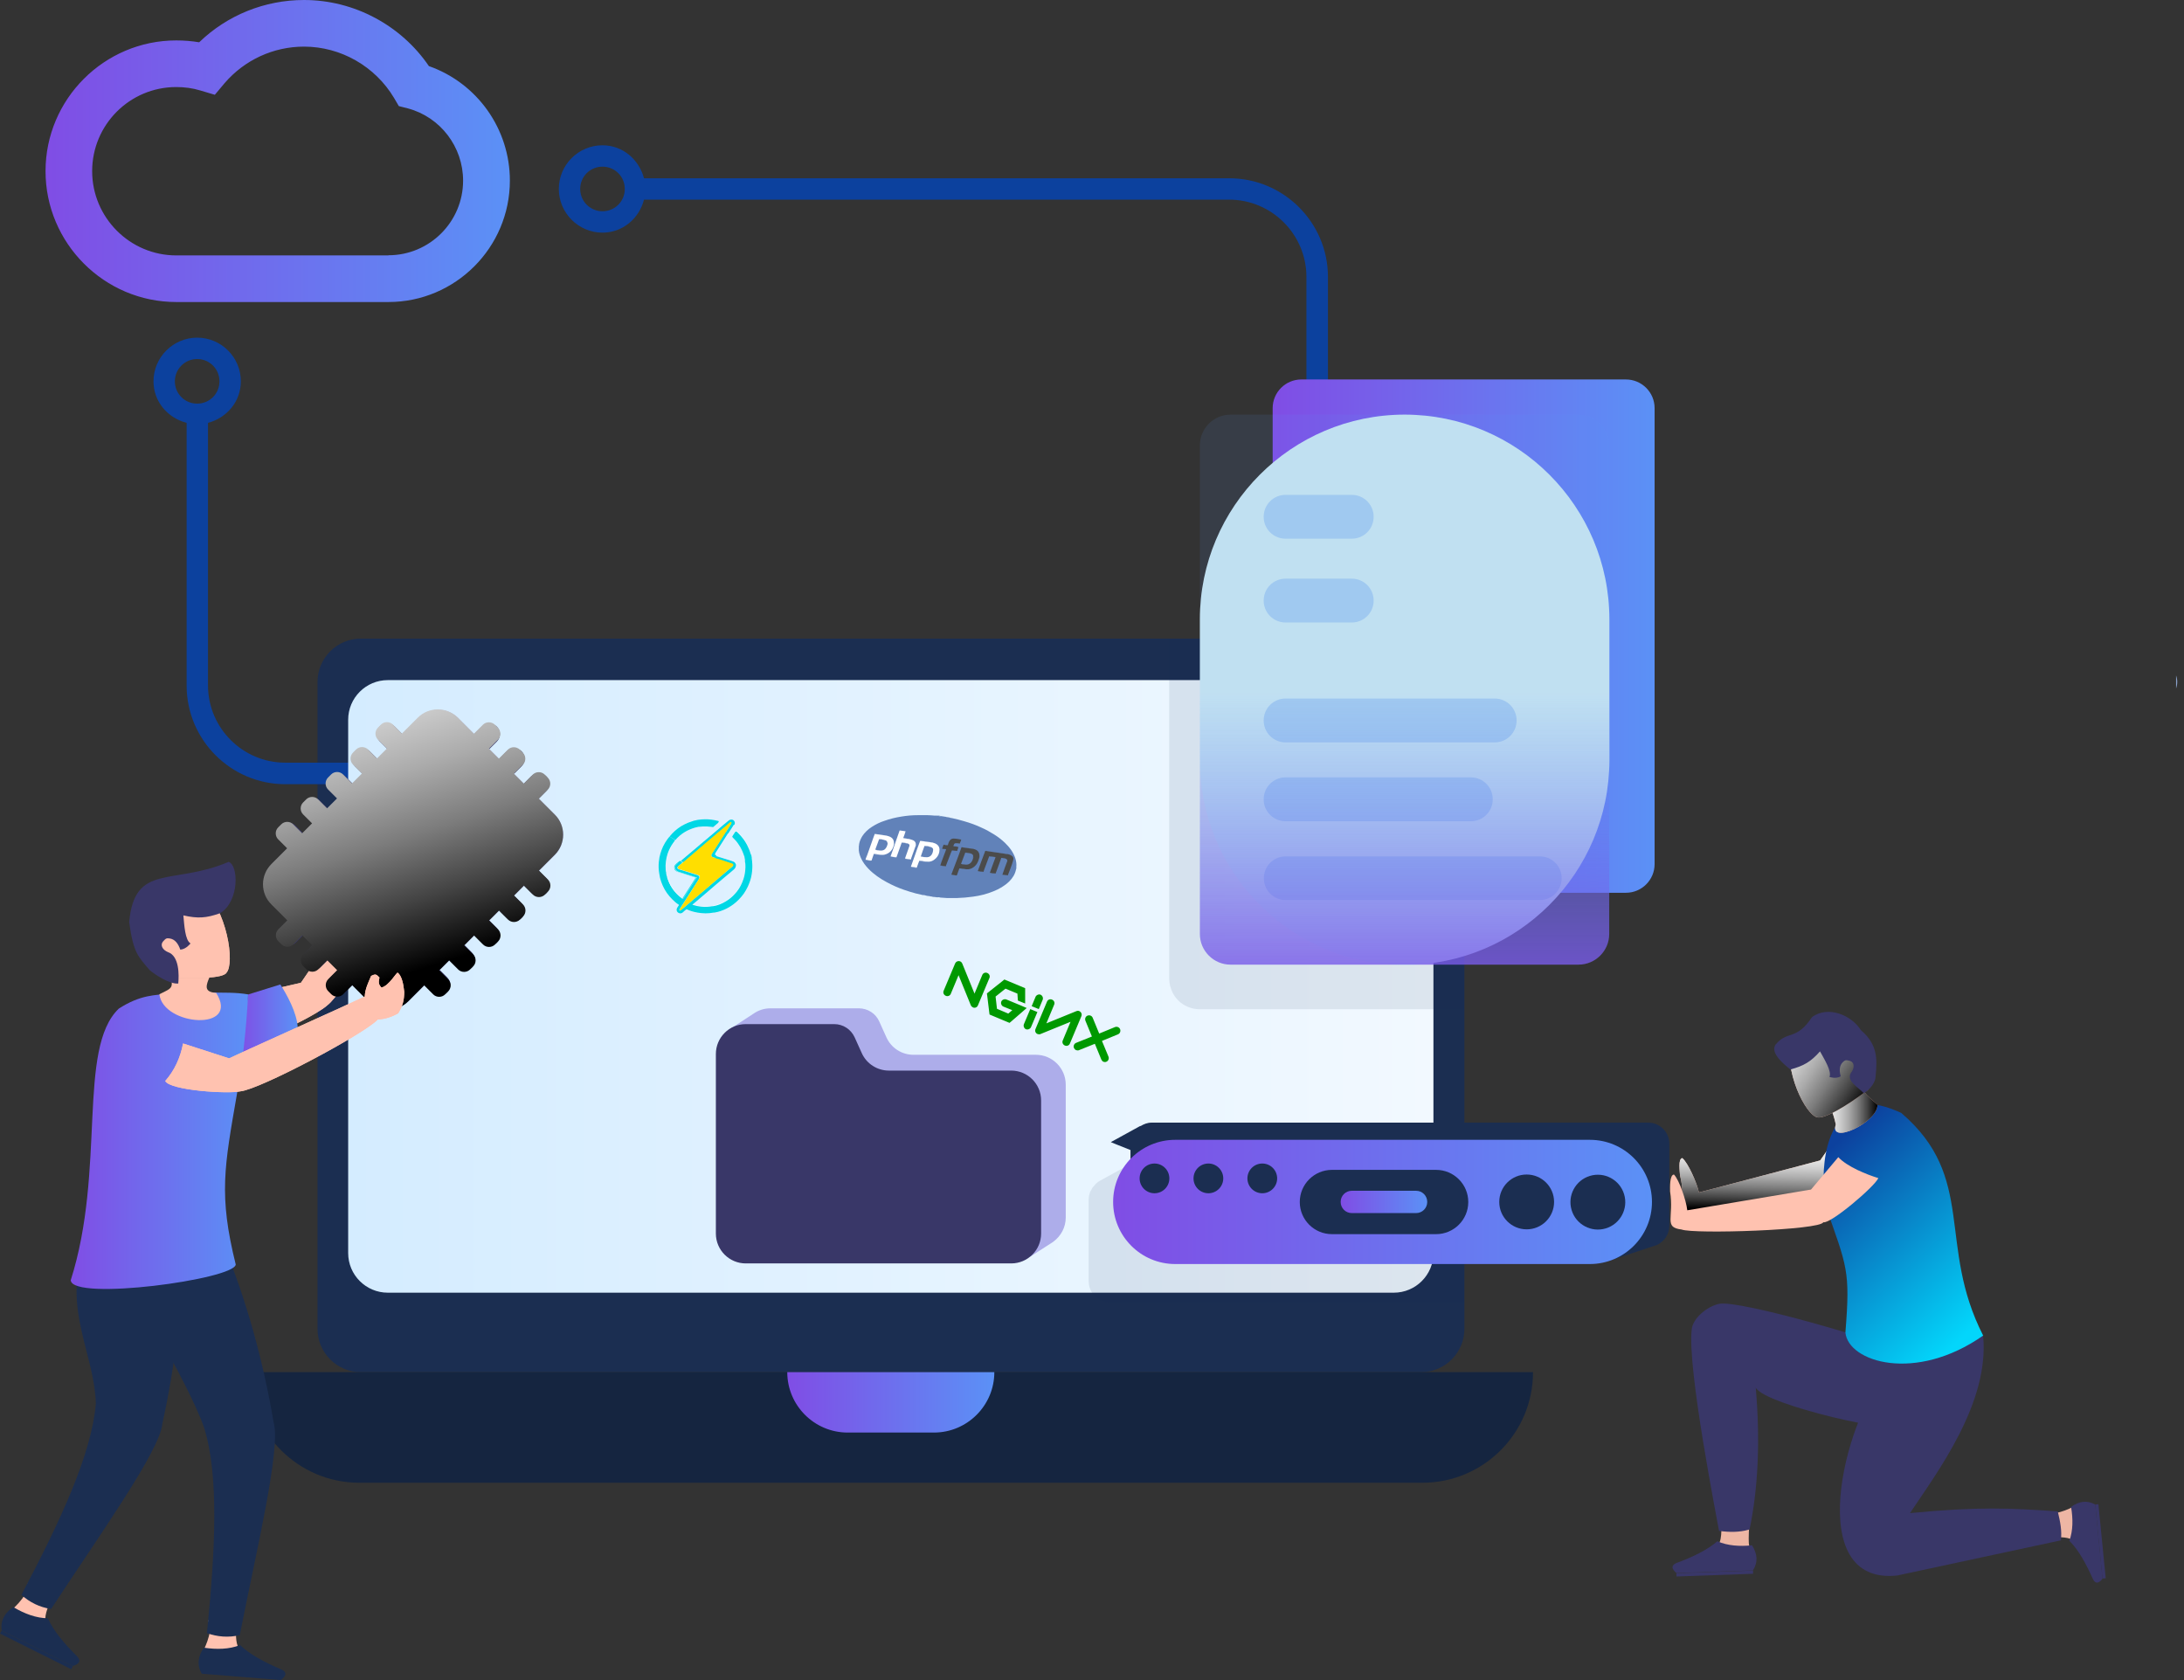 <svg xmlns="http://www.w3.org/2000/svg" width="234" height="180" viewBox="0 0 234 180" fill="none"><rect x="0" y="0" width="234" height="180" fill="#333333" stroke="none"/><g clip-path="url(#clip0_293_2383)"><path d="M152.254 68.419H38.665C36.099 68.419 34.019 70.499 34.019 73.065V142.364C34.019 144.93 36.099 147.01 38.665 147.01H152.254C154.82 147.01 156.901 144.93 156.901 142.364V73.065C156.901 70.499 154.82 68.419 152.254 68.419Z" fill="#1B2E51"></path><path d="M45.967 7.102C42.98 2.705 37.935 0 32.575 0C28.36 0 24.344 1.626 21.34 4.53C20.544 4.398 19.731 4.331 18.884 4.331C11.168 4.331 4.879 10.62 4.879 18.337C4.879 26.053 11.168 32.359 18.884 32.359H41.619C48.788 32.359 54.629 26.518 54.629 19.349C54.629 13.807 51.127 8.911 45.967 7.086V7.102ZM41.619 27.364H18.884C13.923 27.364 9.874 23.315 9.874 18.337C9.874 13.358 13.906 9.326 18.884 9.326C19.764 9.326 20.643 9.442 21.457 9.691L23.017 10.156L24.062 8.911C26.203 6.422 29.289 4.995 32.575 4.995C36.508 4.995 40.192 7.102 42.216 10.488L42.731 11.367L43.71 11.616C47.178 12.545 49.617 15.732 49.617 19.349C49.617 23.763 46.033 27.348 41.619 27.348V27.364Z" fill="url(#paint0_linear_293_2383)"></path><path d="M22.286 73.447V45.303C24.294 44.772 25.804 43.029 25.804 40.855C25.804 38.267 23.697 36.176 21.125 36.176C18.553 36.176 16.445 38.283 16.445 40.855C16.445 43.029 17.972 44.788 19.996 45.303V73.447C19.996 79.272 24.742 84.018 30.567 84.018H41.403V81.711H30.567C26.003 81.711 22.286 77.994 22.286 73.43V73.447ZM18.735 40.855C18.735 39.545 19.797 38.466 21.125 38.466C22.452 38.466 23.514 39.528 23.514 40.855C23.514 42.183 22.452 43.245 21.125 43.245C19.797 43.245 18.735 42.183 18.735 40.855Z" fill="#0C419E"></path><path d="M131.694 19.1H69C68.469 17.092 66.726 15.566 64.552 15.566C61.964 15.566 59.873 17.673 59.873 20.245C59.873 22.817 61.98 24.925 64.552 24.925C66.726 24.925 68.485 23.398 69 21.39H131.694C136.257 21.39 139.974 25.107 139.974 29.671V46.813H142.281V29.671C142.281 23.846 137.535 19.1 131.71 19.1H131.694ZM64.552 22.635C63.241 22.635 62.163 21.573 62.163 20.245C62.163 18.918 63.225 17.856 64.552 17.856C65.88 17.856 66.942 18.918 66.942 20.245C66.942 21.573 65.88 22.635 64.552 22.635Z" fill="#0C419E"></path><path d="M139.427 40.656H174.209C175.901 40.656 177.279 42.034 177.279 43.726V92.58C177.279 94.273 175.901 95.65 174.209 95.65H139.427C137.734 95.65 136.357 94.273 136.357 92.58V43.726C136.357 42.034 137.734 40.656 139.427 40.656Z" fill="url(#paint1_linear_293_2383)"></path><path d="M26.651 147.01H164.252C164.252 153.548 158.942 158.859 152.403 158.859H38.499C31.961 158.859 26.651 153.548 26.651 147.01Z" fill="#152540"></path><path d="M84.35 147.01H106.536C106.536 150.578 103.632 153.482 100.065 153.482H90.821C87.254 153.482 84.35 150.578 84.35 147.01Z" fill="url(#paint2_linear_293_2383)"></path><path d="M149.333 72.866H41.553C39.206 72.866 37.304 74.768 37.304 77.114V134.249C37.304 136.595 39.206 138.497 41.553 138.497H149.333C151.68 138.497 153.582 136.595 153.582 134.249V77.114C153.582 74.768 151.68 72.866 149.333 72.866Z" fill="url(#paint3_linear_293_2383)"></path><path d="M110.984 113.008H97.874C96.613 113.008 95.484 112.278 94.97 111.133L94.207 109.44C93.825 108.577 92.962 108.03 92.016 108.03H82.541C81.86 108.03 81.23 108.246 80.699 108.627L78.127 110.303L79.338 111.299V130.449C79.338 132.208 80.765 133.652 82.541 133.652H109.557L110.386 134.631L112.71 133.137C112.71 133.137 112.776 133.104 112.809 133.071L112.875 133.021C113.672 132.424 114.186 131.494 114.186 130.449V116.211C114.186 114.452 112.759 113.008 110.984 113.008Z" fill="#ADADEA"></path><path d="M111.548 117.92V132.158C111.548 133.917 110.121 135.361 108.345 135.361H79.902C78.143 135.361 76.7 133.934 76.7 132.158V112.925C76.7 111.166 78.127 109.722 79.902 109.722H89.378C90.324 109.722 91.17 110.27 91.568 111.133L92.332 112.826C92.846 113.971 93.991 114.701 95.236 114.701H108.345C110.104 114.701 111.548 116.128 111.548 117.904V117.92Z" fill="#393768"></path><path opacity="0.1" d="M156.901 73.065V108.129H128.541C127.644 108.129 126.815 107.764 126.217 107.167C126.201 107.15 126.168 107.117 126.151 107.084C125.952 106.885 125.786 106.636 125.653 106.387C125.421 105.906 125.271 105.391 125.271 104.844V68.436H152.254C154.81 68.436 156.901 70.526 156.901 73.082V73.065Z" fill="#1B2E51"></path><path d="M150.495 44.423C162.592 44.423 172.433 54.247 172.433 66.361V81.446C172.433 93.543 162.609 103.383 150.495 103.383C138.398 103.383 128.557 93.559 128.557 81.446V66.361C128.557 54.264 138.381 44.423 150.495 44.423Z" fill="#CCE9F1"></path><path d="M144.836 53.019H137.734C136.442 53.019 135.394 54.067 135.394 55.359V55.376C135.394 56.668 136.442 57.715 137.734 57.715H144.836C146.129 57.715 147.176 56.668 147.176 55.376V55.359C147.176 54.067 146.129 53.019 144.836 53.019Z" fill="#A8CFEF"></path><path d="M144.836 61.997H137.734C136.442 61.997 135.394 63.044 135.394 64.337V64.353C135.394 65.645 136.442 66.693 137.734 66.693H144.836C146.129 66.693 147.176 65.645 147.176 64.353V64.337C147.176 63.044 146.129 61.997 144.836 61.997Z" fill="#A8CFEF"></path><path d="M160.153 74.841H137.734C136.442 74.841 135.394 75.889 135.394 77.181V77.197C135.394 78.49 136.442 79.537 137.734 79.537H160.153C161.445 79.537 162.493 78.49 162.493 77.197V77.181C162.493 75.889 161.445 74.841 160.153 74.841Z" fill="#A8CFEF"></path><path d="M157.597 83.287H137.734C136.442 83.287 135.394 84.335 135.394 85.627V85.644C135.394 86.936 136.442 87.984 137.734 87.984H157.597C158.89 87.984 159.937 86.936 159.937 85.644V85.627C159.937 84.335 158.89 83.287 157.597 83.287Z" fill="#A8CFEF"></path><path d="M164.982 96.43H137.751C136.456 96.43 135.411 95.385 135.411 94.091C135.411 92.796 136.456 91.751 137.751 91.751H164.982C166.276 91.751 167.322 92.796 167.322 94.091C167.322 95.385 166.276 96.43 164.982 96.43Z" fill="#A8CFEF"></path><path d="M131.843 44.423H169.131C170.939 44.423 172.416 45.9 172.416 47.709V100.065C172.416 101.873 170.939 103.35 169.131 103.35H131.843C130.034 103.35 128.557 101.873 128.557 100.065V47.709C128.557 45.9 130.034 44.423 131.843 44.423Z" fill="url(#paint4_linear_293_2383)"></path><path opacity="0.1" d="M156.901 124.375V139.526H118.899C118.269 139.526 117.721 139.294 117.306 138.879C117.207 138.779 117.09 138.647 117.007 138.497C116.775 138.149 116.642 137.717 116.642 137.286V128.491C116.642 128.209 116.709 127.96 116.792 127.711C116.842 127.628 116.875 127.562 116.924 127.479C116.991 127.329 117.074 127.196 117.19 127.097C117.256 127.014 117.323 126.931 117.406 126.831C117.555 126.682 117.721 126.566 117.92 126.466L121.09 124.724V124.774C121.455 124.558 121.836 124.392 122.301 124.392H156.934L156.901 124.375Z" fill="#1B2E51"></path><path d="M176.598 120.277H123.38C122.932 120.277 122.533 120.442 122.185 120.658V120.625L119.015 122.367C119.015 122.367 120.144 122.832 121.123 123.214V131.328C121.123 132.573 122.135 133.585 123.38 133.585H175.005L171.802 135.278L177.527 133.386C178.307 133.021 178.855 132.241 178.855 131.328V122.533C178.855 121.289 177.843 120.277 176.598 120.277Z" fill="#1B2E51"></path><path d="M170.342 122.119H125.919C122.244 122.119 119.264 125.098 119.264 128.773C119.264 132.448 122.244 135.427 125.919 135.427H170.342C174.017 135.427 176.996 132.448 176.996 128.773C176.996 125.098 174.017 122.119 170.342 122.119Z" fill="url(#paint5_linear_293_2383)"></path><path d="M125.288 126.251C125.288 127.13 124.575 127.844 123.695 127.844C122.816 127.844 122.102 127.13 122.102 126.251C122.102 125.371 122.816 124.658 123.695 124.658C124.575 124.658 125.288 125.371 125.288 126.251Z" fill="#1B2E51"></path><path d="M131.063 126.251C131.063 127.13 130.349 127.844 129.47 127.844C128.59 127.844 127.877 127.13 127.877 126.251C127.877 125.371 128.59 124.658 129.47 124.658C130.349 124.658 131.063 125.371 131.063 126.251Z" fill="#1B2E51"></path><path d="M136.838 126.251C136.838 127.13 136.124 127.844 135.245 127.844C134.365 127.844 133.652 127.13 133.652 126.251C133.652 125.371 134.365 124.658 135.245 124.658C136.124 124.658 136.838 125.371 136.838 126.251Z" fill="#1B2E51"></path><path d="M153.864 125.338H142.712C140.806 125.338 139.261 126.88 139.261 128.781C139.261 130.683 140.806 132.225 142.712 132.225H153.864C155.77 132.225 157.315 130.683 157.315 128.781C157.315 126.88 155.77 125.338 153.864 125.338Z" fill="#1B2E51"></path><path d="M151.723 129.968H144.836C144.173 129.968 143.642 129.437 143.642 128.773C143.642 128.109 144.173 127.578 144.836 127.578H151.723C152.387 127.578 152.918 128.109 152.918 128.773C152.918 129.437 152.387 129.968 151.723 129.968Z" fill="url(#paint6_linear_293_2383)"></path><path d="M163.571 131.71C165.194 131.71 166.509 130.395 166.509 128.773C166.509 127.151 165.194 125.836 163.571 125.836C161.949 125.836 160.634 127.151 160.634 128.773C160.634 130.395 161.949 131.71 163.571 131.71Z" fill="#1B2E51"></path><path d="M172.05 131.607C173.603 131.137 174.48 129.498 174.01 127.945C173.541 126.393 171.901 125.515 170.348 125.985C168.796 126.455 167.918 128.094 168.388 129.647C168.858 131.2 170.498 132.077 172.05 131.607Z" fill="#1B2E51"></path><g style="mix-blend-mode:soft-light"><path d="M45.27 91.8C44.905 92.481 44.407 93.062 43.726 93.493C43.312 95.551 36.773 106.437 35.097 107.681C34.118 108.611 28.559 111.515 27.63 110.884C27.895 109.424 27.746 107.947 27.198 106.453L32.243 105.292L33.637 103.251L39.578 94.638L40.69 92.995L41.304 92.099C40.905 91.369 40.855 90.589 40.739 89.859C41.038 89.378 41.171 89.444 41.586 89.544C41.752 90.008 41.835 90.224 42.316 90.357C42.93 89.743 42.83 88.1 42.98 88.083C43.494 88.133 44.108 88.78 44.639 89.494C45.104 90.307 45.253 90.805 45.253 91.8H45.27Z" fill="#FFC2B0"></path><g style="mix-blend-mode:soft-light"><path d="M45.27 91.8C44.905 92.481 44.407 93.062 43.726 93.493C43.312 95.551 36.773 106.437 35.097 107.681C34.118 108.611 28.559 111.515 27.63 110.884C27.895 109.424 27.746 107.947 27.198 106.453L32.243 105.292L33.637 103.251L39.578 94.638L40.69 92.995L41.304 92.099C40.905 91.369 40.855 90.589 40.739 89.859C41.038 89.378 41.171 89.444 41.586 89.544C41.752 90.008 41.835 90.224 42.316 90.357C42.93 89.743 42.83 88.1 42.98 88.083C43.494 88.133 44.108 88.78 44.639 89.494C45.104 90.307 45.253 90.805 45.253 91.8H45.27Z" fill="#FFC2B0"></path></g></g><path d="M26.568 106.553L30.036 105.474C30.7 106.503 31.845 108.528 31.895 110.121C30.285 111.316 28.177 112.975 25.605 113.606L26.584 106.553H26.568Z" fill="url(#paint7_linear_293_2383)"></path><path d="M44.788 76.942L29.17 92.56C27.978 93.752 27.978 95.686 29.17 96.878L39.508 107.216C40.7 108.408 42.634 108.408 43.826 107.216L59.444 91.598C60.637 90.405 60.637 88.472 59.444 87.279L49.106 76.942C47.914 75.749 45.981 75.749 44.788 76.942Z" fill="#ADADEA"></path><path d="M41.022 83.548L35.788 88.781C32.529 92.041 32.529 97.326 35.788 100.586C39.048 103.846 44.333 103.846 47.593 100.586L52.826 95.352C56.086 92.093 56.086 86.808 52.826 83.548C49.566 80.288 44.281 80.288 41.022 83.548Z" fill="#E6E9F8"></path><path d="M42.814 92.912L40.374 95.352C39.727 95.999 38.698 95.999 38.051 95.352C37.404 94.704 37.404 93.676 38.051 93.028L40.49 90.589C41.138 89.942 42.166 89.942 42.814 90.589C43.461 91.236 43.461 92.265 42.814 92.912Z" fill="#ADADEA"></path><path d="M49.02 93.443L43.76 98.704C43.112 99.351 42.084 99.351 41.436 98.704C40.789 98.057 40.789 97.028 41.436 96.381L46.697 91.12C47.344 90.473 48.373 90.473 49.02 91.12C49.667 91.767 49.667 92.796 49.02 93.443Z" fill="#ADADEA"></path><path d="M35.362 83.138C35.808 82.692 36.524 82.704 36.958 83.138L37.756 83.936L36.16 85.531L35.362 84.734C34.916 84.288 34.928 83.572 35.362 83.138Z" fill="#393768"></path><path d="M32.707 85.797C33.153 85.352 33.869 85.363 34.303 85.797L35.101 86.595L33.505 88.191L32.707 87.393C32.261 86.947 32.273 86.232 32.707 85.797Z" fill="#393768"></path><path d="M30.052 88.441C30.498 87.995 31.213 88.006 31.648 88.441L32.446 89.238L30.85 90.834L30.052 90.036C29.606 89.59 29.618 88.875 30.052 88.441Z" fill="#393768"></path><path d="M40.426 81.3L38.83 82.896L38.032 82.098C37.587 81.652 37.598 80.936 38.032 80.502C38.478 80.056 39.194 80.068 39.628 80.502L40.426 81.3Z" fill="#393768"></path><path d="M43.081 78.633L41.486 80.229L40.688 79.431C40.242 78.985 40.253 78.269 40.688 77.835C41.133 77.389 41.849 77.401 42.283 77.835L43.081 78.633Z" fill="#393768"></path><path d="M50.83 100.21L52.426 98.614L53.224 99.412C53.67 99.858 53.658 100.574 53.224 101.008C52.778 101.454 52.062 101.442 51.628 101.008L50.83 100.21Z" fill="#393768"></path><path d="M48.175 102.853L49.771 101.257L50.569 102.055C51.015 102.501 51.003 103.217 50.569 103.651C50.123 104.097 49.407 104.085 48.973 103.651L48.175 102.853Z" fill="#393768"></path><path d="M45.52 105.513L47.116 103.917L47.914 104.715C48.36 105.161 48.348 105.876 47.914 106.311C47.468 106.756 46.752 106.745 46.318 106.311L45.52 105.513Z" fill="#393768"></path><path d="M55.892 98.36C55.446 98.806 54.73 98.794 54.296 98.36L53.498 97.562L55.094 95.967L55.892 96.764C56.338 97.21 56.326 97.926 55.892 98.36Z" fill="#393768"></path><path d="M58.547 95.693C58.101 96.139 57.385 96.127 56.951 95.693L56.153 94.895L57.749 93.299L58.547 94.097C58.993 94.543 58.981 95.259 58.547 95.693Z" fill="#393768"></path><path d="M55.888 80.498C56.334 80.944 56.322 81.66 55.888 82.094L55.09 82.892L53.494 81.296L54.292 80.498C54.738 80.052 55.453 80.064 55.888 80.498Z" fill="#393768"></path><path d="M53.233 77.855C53.678 78.301 53.667 79.017 53.233 79.451L52.435 80.249L50.839 78.653L51.637 77.855C52.083 77.409 52.798 77.421 53.233 77.855Z" fill="#393768"></path><path d="M57.719 85.559L56.123 83.963L56.921 83.165C57.367 82.719 58.083 82.731 58.517 83.165C58.963 83.611 58.951 84.327 58.517 84.761L57.719 85.559Z" fill="#393768"></path><path d="M33.539 101.24L35.135 102.836L34.337 103.634C33.891 104.08 33.176 104.068 32.742 103.634C32.296 103.188 32.307 102.472 32.742 102.038L33.539 101.24Z" fill="#393768"></path><path d="M30.884 98.597L32.48 100.193L31.682 100.991C31.236 101.437 30.521 101.425 30.086 100.991C29.64 100.545 29.652 99.829 30.086 99.395L30.884 98.597Z" fill="#393768"></path><path d="M35.393 106.301C34.947 105.855 34.958 105.139 35.393 104.705L36.191 103.907L37.786 105.503L36.988 106.301C36.542 106.747 35.827 106.735 35.393 106.301Z" fill="#393768"></path><path style="mix-blend-mode:soft-light" d="M59.441 87.27L57.732 85.561L58.695 84.599C59.043 84.25 59.043 83.669 58.695 83.321L58.363 82.989C58.014 82.64 57.433 82.64 57.085 82.989L56.122 83.951L55.06 82.889L56.023 81.927C56.371 81.578 56.371 80.998 56.023 80.649L55.691 80.317C55.343 79.969 54.762 79.969 54.413 80.317L53.451 81.28L52.389 80.218L53.351 79.255C53.7 78.907 53.7 78.326 53.351 77.977L53.019 77.645C52.671 77.297 52.09 77.297 51.742 77.645L50.779 78.608L49.07 76.899C47.875 75.704 45.933 75.704 44.755 76.899L43.063 78.591L42.1 77.629C41.752 77.28 41.171 77.28 40.822 77.629L40.49 77.961C40.142 78.309 40.142 78.89 40.49 79.239L41.453 80.201L40.391 81.263L39.428 80.3C39.08 79.952 38.499 79.952 38.151 80.3L37.819 80.632C37.47 80.981 37.47 81.562 37.819 81.91L38.781 82.873L37.719 83.935L36.757 82.972C36.408 82.624 35.827 82.624 35.479 82.972L35.147 83.304C34.799 83.653 34.799 84.233 35.147 84.582L36.109 85.544L35.047 86.606L34.085 85.644C33.736 85.296 33.156 85.296 32.807 85.644L32.475 85.976C32.127 86.324 32.127 86.905 32.475 87.254L33.438 88.216L32.376 89.278L31.413 88.316C31.065 87.967 30.484 87.967 30.136 88.316L29.804 88.647C29.455 88.996 29.455 89.577 29.804 89.925L30.766 90.888L29.073 92.58C27.879 93.775 27.879 95.717 29.073 96.895L30.783 98.604L29.82 99.567C29.472 99.915 29.472 100.496 29.82 100.844L30.152 101.176C30.501 101.525 31.081 101.525 31.43 101.176L32.392 100.214L33.454 101.276L32.492 102.238C32.143 102.587 32.143 103.168 32.492 103.516L32.824 103.848C33.172 104.197 33.753 104.197 34.102 103.848L35.064 102.886L36.126 103.948L35.164 104.91C34.815 105.259 34.815 105.839 35.164 106.188L35.495 106.52C35.844 106.868 36.425 106.868 36.773 106.52L37.736 105.557L39.445 107.267C40.64 108.461 42.581 108.461 43.76 107.267L45.452 105.574L46.415 106.536C46.763 106.885 47.344 106.885 47.692 106.536L48.024 106.204C48.373 105.856 48.373 105.275 48.024 104.927L47.062 103.964L48.124 102.902L49.086 103.865C49.435 104.213 50.016 104.213 50.364 103.865L50.696 103.533C51.044 103.184 51.044 102.603 50.696 102.255L49.734 101.293L50.796 100.23L51.758 101.193C52.107 101.541 52.687 101.541 53.036 101.193L53.368 100.861C53.716 100.513 53.716 99.932 53.368 99.583L52.405 98.621L53.467 97.559L54.43 98.521C54.778 98.87 55.359 98.87 55.708 98.521L56.039 98.189C56.388 97.841 56.388 97.26 56.039 96.912L55.077 95.949L56.139 94.887L57.102 95.85C57.45 96.198 58.031 96.198 58.379 95.85L58.711 95.518C59.06 95.169 59.06 94.588 58.711 94.24L57.749 93.277L59.441 91.585C60.636 90.39 60.636 88.448 59.441 87.27Z" fill="url(#paint8_linear_293_2383)"></path><g style="mix-blend-mode:soft-light"><path d="M25.29 174.574C25.29 174.574 25.19 176.1 25.605 176.598C26.02 177.096 21.656 177.113 21.656 177.113C21.656 177.113 22.9 174.839 22.369 173.843C21.838 172.848 25.29 174.574 25.29 174.574Z" fill="#FFC2B0"></path></g><path d="M30.119 180L21.623 179.32C21.075 178.39 21.208 177.461 21.838 176.532C23.232 176.731 24.543 176.714 25.721 176.25C26.75 177.245 28.36 178.108 30.202 178.888C30.783 179.187 30.65 179.569 30.119 179.983V180Z" fill="#1B2E51"></path><path d="M12.761 134.548C12.911 134.863 13.11 135.129 13.193 135.46C13.757 137.916 20.079 147.84 21.872 152.968C23.481 158.145 23.066 166.11 22.17 174.972C23.299 175.37 24.46 175.47 25.688 175.188C27.447 166.243 30.152 155.075 29.306 152.337C28.211 145.865 26.468 139.493 23.929 133.237L23.631 132.191L23.166 130.565L21.374 131.245L15.018 133.668L12.761 134.515V134.548Z" fill="#1B2E51"></path><g style="mix-blend-mode:soft-light"><path d="M5.36 171.67C5.36 171.67 4.696 173.047 4.895 173.661C5.094 174.275 1.045 172.665 1.045 172.665C1.045 172.665 3.053 171.022 2.921 169.911C2.788 168.799 5.343 171.67 5.343 171.67H5.36Z" fill="#FFC2B0"></path></g><path d="M7.799 178.507L0.183 174.69C0.033 173.611 0.498 172.798 1.427 172.184C2.639 172.898 3.867 173.362 5.128 173.379C5.708 174.69 6.87 176.084 8.297 177.494C8.729 177.992 8.447 178.291 7.799 178.49V178.507Z" fill="#1B2E51"></path><path d="M0.003 175.026L7.633 178.838L7.796 178.512L0.166 174.699L0.003 175.026Z" fill="#1B2E51"></path><path d="M12.363 130.88C12.38 131.229 8.978 133.834 8.878 134.15C6.82 140.339 10.106 145.102 10.272 150.362C9.824 155.772 6.455 163.007 2.29 170.873C3.186 171.67 4.232 172.201 5.476 172.383C10.471 164.75 17.142 155.424 17.391 152.553C18.802 146.147 19.581 139.593 19.565 132.839L19.681 131.76L19.864 130.084L17.955 130.051L11.152 129.918L12.38 130.88H12.363Z" fill="#1B2E51"></path><path d="M7.584 137.186C7.833 139.41 25.124 137.07 25.257 135.477C23.415 128.043 24.029 125.039 25.406 117.107C25.406 117.107 25.406 117.101 25.406 117.09C25.638 115.779 25.838 114.402 26.037 112.909C26.07 112.577 26.12 112.245 26.153 111.896C26.335 110.254 26.485 108.478 26.584 106.536C25.207 106.304 24.045 106.37 22.602 106.337C21.092 106.487 19.648 106.271 18.304 106.437C16.578 106.636 15.068 106.553 12.728 108.063C8.247 112.344 11.367 125.305 7.567 137.203L7.584 137.186Z" fill="url(#paint9_linear_293_2383)"></path><path d="M23.033 103.217L18.171 104.031C18.569 105.889 18.619 105.773 17.076 106.52C17.474 109.938 25.771 110.536 23.166 106.387C21.357 106.221 22.369 105.176 23.033 103.234V103.217Z" fill="#FFC2B0"></path><path d="M24.278 104.197C23.962 104.844 20.859 104.877 17.657 104.728L14.885 97.16L21.423 94.704C24.444 97.609 25.141 103.217 24.278 104.197Z" fill="#EDB6A4"></path><g style="mix-blend-mode:soft-light"><path d="M24.278 104.197C23.962 104.844 20.859 104.877 17.657 104.728L14.885 97.16L21.423 94.704C24.444 97.609 25.141 103.217 24.278 104.197Z" fill="#FFC2B0"></path></g><path d="M24.477 92.332C25.589 92.663 25.655 96.596 23.581 97.841C22.087 98.372 21.174 98.422 19.648 98.073C19.747 99.152 19.83 100.728 20.411 101.077C20.411 101.077 19.947 101.707 19.316 101.741C19.1 101.11 18.752 100.629 18.188 100.546C17.839 100.496 17.773 100.529 17.474 100.861C17.109 101.309 17.474 101.79 17.988 102.006C19.233 102.421 19.183 104.495 19.1 105.375C18.188 105.458 16.661 104.462 16.047 103.948C14.769 102.454 14.288 102.072 13.84 98.787C14.421 92.431 18.486 94.887 24.477 92.348V92.332Z" fill="#393768"></path><path d="M42.664 108.561C42.001 108.943 41.27 109.191 40.474 109.225C39.047 110.768 27.846 116.725 25.755 116.924C24.427 117.223 18.188 116.825 17.706 115.813C18.685 114.701 19.316 113.357 19.615 111.797L24.543 113.39L26.783 112.361L36.309 108.046L38.101 107.217L39.08 106.769C39.113 105.939 39.478 105.242 39.76 104.562C40.258 104.296 40.341 104.412 40.656 104.728C40.557 105.209 40.524 105.441 40.872 105.806C41.702 105.607 42.482 104.147 42.614 104.213C43.029 104.528 43.228 105.391 43.312 106.271C43.295 107.217 43.162 107.715 42.664 108.561Z" fill="#FFC2B0"></path><g style="mix-blend-mode:soft-light"><path d="M42.664 108.561C42.001 108.943 41.27 109.191 40.474 109.225C39.047 110.768 27.846 116.725 25.755 116.924C24.427 117.223 18.188 116.825 17.706 115.813C18.685 114.701 19.316 113.357 19.615 111.797L24.543 113.39L26.783 112.361L36.309 108.046L38.101 107.217L39.08 106.769C39.113 105.939 39.478 105.242 39.76 104.562C40.258 104.296 40.341 104.412 40.656 104.728C40.557 105.209 40.524 105.441 40.872 105.806C41.702 105.607 42.482 104.147 42.614 104.213C43.029 104.528 43.228 105.391 43.312 106.271C43.295 107.217 43.162 107.715 42.664 108.561Z" fill="#FFC2B0"></path></g><path d="M184.364 162.742L184.431 163.704C184.431 163.704 184.431 163.721 184.431 163.804C184.431 164.086 184.431 164.766 184.248 165.231C184.198 165.347 184.149 165.463 184.066 165.53C183.667 165.978 187.65 166.16 187.65 166.16C187.65 166.16 187.501 165.944 187.418 165.596C187.335 165.347 187.351 164.551 187.418 163.389L184.381 162.742H184.364Z" fill="#EDB6A4"></path><path d="M179.618 168.533L187.816 168.251C188.38 167.372 188.297 166.475 187.716 165.563C186.372 165.696 185.111 165.613 183.999 165.131C182.954 166.044 181.394 166.807 179.585 167.471C179.004 167.737 179.12 168.102 179.618 168.533Z" fill="#393768"></path><path d="M187.822 168.262L179.613 168.553L179.625 168.902L187.834 168.611L187.822 168.262Z" fill="#393768"></path><path d="M184.182 139.692C182.937 139.958 181.411 141.186 181.261 142.38C180.714 146.496 184.132 163.588 184.182 164.02C185.31 164.169 186.372 164.169 187.302 163.903L187.451 163.87C188.364 159.522 188.613 154.362 188.115 148.67C189.077 150.528 203.763 153.864 204.195 152.785L204.493 151.906L206.634 145.616C206.551 145.583 206.468 145.583 206.385 145.55C205.821 145.417 205.19 145.384 204.626 145.118C201.589 143.675 186.356 139.244 184.198 139.692H184.182Z" fill="#393768"></path><path d="M220.109 164.717C220.109 164.717 221.536 164.6 222.001 164.982C222.465 165.364 222.415 161.281 222.415 161.281C222.415 161.281 220.325 162.493 219.379 161.995C218.433 161.514 220.109 164.7 220.109 164.7V164.717Z" fill="#EDB6A4"></path><path d="M225.27 169.114L224.49 161.198C223.61 160.701 222.747 160.833 221.901 161.447C222.117 162.742 222.117 163.97 221.718 165.082C222.681 166.027 223.494 167.504 224.257 169.214C224.556 169.761 224.905 169.612 225.286 169.114H225.27Z" fill="#393768"></path><path d="M202.104 122.45C201.855 123.33 197.391 127.91 196.644 127.711C196.462 128.574 182.921 130.266 181.593 129.868C179.618 129.818 180.697 128.673 180 125.919C179.983 125.537 179.768 124.143 180.249 124.077C180.863 124.591 181.809 126.715 182.025 127.761L195.018 124.326L197.623 120.592C198.669 121.521 200.809 122.168 202.087 122.434L202.104 122.45Z" fill="#EDB6A4"></path><path style="mix-blend-mode:soft-light" d="M202.104 122.45C201.855 123.33 197.391 127.91 196.644 127.711C196.462 128.574 182.921 130.266 181.593 129.868C179.618 129.818 180.697 128.673 180 125.919C179.983 125.537 179.768 124.143 180.249 124.077C180.863 124.591 181.809 126.715 182.025 127.761L195.018 124.326L197.623 120.592C198.669 121.521 200.809 122.168 202.087 122.434L202.104 122.45Z" fill="url(#paint10_linear_293_2383)"></path><path d="M224.482 161.196L225.265 169.122L225.612 169.088L224.829 161.161L224.482 161.196Z" fill="#393768"></path><path d="M212.475 143.094C213.189 150.296 207.563 157.73 204.643 162.111C212.011 161.398 215.462 161.58 220.474 161.929C220.739 163.007 220.939 164.053 220.806 165.032L203.265 168.799C193.209 169.861 197.54 152.337 202.021 147.143L212.475 143.111V143.094Z" fill="#393768"></path><path d="M212.475 143.094C205.24 148.172 198.022 145.932 197.723 142.762C198.254 136.058 197.905 135.776 195.566 129.105C195.566 129.105 194.105 120.277 199.333 118.518C200.776 118.036 202.303 118.617 203.697 119.231C211.828 126.184 207.497 133.353 212.492 143.111L212.475 143.094Z" fill="url(#paint11_linear_293_2383)"></path><path d="M194.819 116.725L199.25 115.315C199.333 116.941 199.897 117.207 201.158 118.368C201.191 120.243 195.947 122.716 196.694 120.476C196.395 118.999 195.798 117.854 194.819 116.725Z" fill="#E0A494"></path><path style="mix-blend-mode:soft-light" d="M194.819 116.725L199.25 115.315C199.333 116.941 199.897 117.207 201.158 118.368C201.191 120.243 195.947 122.716 196.694 120.476C196.395 118.999 195.798 117.854 194.819 116.725Z" fill="url(#paint12_linear_293_2383)"></path><path d="M194.653 119.679C195.25 120.011 197.739 118.584 200.162 116.759L198.254 109.391L191.865 111C191.069 114.883 193.491 119.397 194.669 119.696L194.653 119.679Z" fill="#EDB6A4"></path><path style="mix-blend-mode:soft-light" d="M194.653 119.679C195.25 120.011 197.739 118.584 200.162 116.759L198.254 109.391L191.865 111C191.069 114.883 193.491 119.397 194.669 119.696L194.653 119.679Z" fill="url(#paint13_linear_293_2383)"></path><path d="M190.289 111.847C189.608 112.693 190.886 113.838 191.832 114.585C193.276 114.186 194.022 113.755 195.001 112.643C195.499 113.539 196.279 114.8 196.014 115.381C196.014 115.381 196.711 115.63 197.225 115.315C197.042 114.717 197.076 114.153 197.457 113.788C197.706 113.556 197.773 113.556 198.188 113.655C198.702 113.805 198.702 114.369 198.403 114.817C197.656 115.796 199.133 116.476 199.681 117.124C200.428 116.692 200.975 115.896 200.959 115.282C201.141 113.44 201.175 111.896 199.382 110.37C198.37 108.76 195.881 107.715 194.155 108.959C192.462 111.515 191.533 110.386 190.289 111.863V111.847Z" fill="#393768"></path><path d="M201.258 126.201C200.942 127.064 196.08 131.196 195.35 130.947C195.084 131.793 181.46 132.241 180.166 131.727C178.208 131.494 179.386 130.466 178.938 127.644C178.938 127.263 178.872 125.869 179.353 125.836C179.917 126.417 180.664 128.607 180.78 129.669L194.039 127.445L196.96 123.977C197.922 125.006 199.996 125.836 201.241 126.217L201.258 126.201Z" fill="#FFC2B0"></path><path d="M74.791 87.868C75.272 87.801 75.77 87.785 76.251 87.851C76.484 87.884 76.716 87.934 76.932 87.984C76.982 87.984 76.998 88.017 77.015 88.067C76.948 88.017 76.882 88 76.799 87.967C76.235 87.834 75.671 87.801 75.106 87.851C75.007 87.851 74.907 87.901 74.808 87.868H74.791Z" fill="white"></path><path d="M78.624 88.365C78.425 88.681 78.226 88.996 78.027 89.295C78.027 89.328 77.994 89.344 77.977 89.378C77.529 90.091 77.081 90.788 76.633 91.485C76.589 91.552 76.606 91.596 76.683 91.618C76.683 91.618 76.733 91.635 76.766 91.651C77.015 91.734 77.264 91.8 77.513 91.883C77.762 91.966 78.01 92.033 78.259 92.116C78.392 92.166 78.541 92.199 78.674 92.265C78.774 92.315 78.84 92.415 78.89 92.514C78.923 92.547 78.923 92.58 78.907 92.614C78.907 92.813 78.824 92.962 78.674 93.095C78.376 93.344 78.077 93.609 77.762 93.858C77.43 94.14 77.114 94.406 76.782 94.688C76.467 94.953 76.152 95.219 75.837 95.501C75.505 95.783 75.189 96.049 74.858 96.331C74.658 96.513 74.443 96.679 74.227 96.862C74.227 96.862 74.227 96.829 74.26 96.795C74.459 96.613 74.658 96.447 74.874 96.264C75.422 95.8 75.986 95.319 76.534 94.854C76.816 94.605 77.098 94.373 77.38 94.124C77.811 93.759 78.226 93.394 78.658 93.045C78.79 92.929 78.89 92.78 78.873 92.597C78.873 92.564 78.873 92.531 78.857 92.498C78.79 92.332 78.658 92.249 78.492 92.199C77.911 92.016 77.347 91.834 76.766 91.651C76.766 91.651 76.683 91.618 76.633 91.618C76.583 91.601 76.567 91.568 76.6 91.518C76.6 91.485 76.633 91.469 76.65 91.435C77.114 90.722 77.562 89.992 78.027 89.278C78.21 88.979 78.409 88.681 78.591 88.399C78.641 88.316 78.674 88.216 78.658 88.117C78.624 87.868 78.376 87.718 78.143 87.851C78.06 87.884 77.994 87.951 77.928 88C77.795 88.117 77.679 88.216 77.546 88.332C77.513 88.349 77.496 88.382 77.463 88.382C77.629 88.266 77.762 88.133 77.911 88.017C78.01 87.934 78.094 87.851 78.226 87.818C78.392 87.785 78.525 87.818 78.624 87.951C78.724 88.1 78.724 88.249 78.641 88.382L78.624 88.365Z" fill="white"></path><path d="M80.566 91.883C80.566 91.883 80.599 91.95 80.566 91.983C80.632 92.431 80.649 92.862 80.599 93.311C80.583 93.493 80.549 93.692 80.516 93.875C80.433 94.256 80.301 94.621 80.135 94.987C80.019 95.236 79.869 95.484 79.703 95.733C79.388 96.165 79.023 96.546 78.608 96.862C78.293 97.094 77.961 97.293 77.612 97.443C77.397 97.542 77.181 97.609 76.948 97.675C76.932 97.708 76.882 97.692 76.849 97.708L76.534 97.775C76.534 97.775 76.467 97.808 76.434 97.775C75.87 97.891 75.306 97.874 74.741 97.775C74.36 97.708 73.978 97.609 73.63 97.443C73.596 97.426 73.547 97.426 73.513 97.443C73.397 97.542 73.264 97.642 73.148 97.758C72.916 97.957 72.634 97.824 72.534 97.642C72.451 97.492 72.501 97.343 72.584 97.21C72.617 97.144 72.667 97.078 72.717 97.011C72.75 96.961 72.75 96.945 72.7 96.912C72.451 96.762 72.252 96.563 72.037 96.364C71.605 95.933 71.257 95.451 71.008 94.887C70.908 94.638 70.808 94.406 70.742 94.14C70.792 94.223 70.792 94.306 70.825 94.406C70.991 94.904 71.223 95.368 71.555 95.783C71.854 96.165 72.186 96.513 72.567 96.795C72.601 96.829 72.65 96.845 72.7 96.878C72.75 96.912 72.767 96.945 72.734 97.011C72.7 97.078 72.65 97.144 72.617 97.21C72.551 97.326 72.518 97.443 72.551 97.575C72.601 97.775 72.866 97.891 73.049 97.808C73.165 97.758 73.264 97.658 73.347 97.575C73.397 97.526 73.447 97.492 73.497 97.443C73.547 97.393 73.596 97.393 73.663 97.426C74.044 97.592 74.459 97.708 74.874 97.775C75.306 97.841 75.737 97.841 76.168 97.808C76.251 97.808 76.351 97.775 76.434 97.775C76.467 97.775 76.5 97.775 76.534 97.775L76.832 97.708C76.832 97.708 76.899 97.708 76.932 97.675C77.264 97.575 77.596 97.459 77.894 97.293C78.541 96.961 79.106 96.497 79.554 95.916C79.969 95.385 80.251 94.804 80.433 94.157C80.599 93.559 80.649 92.945 80.583 92.315C80.583 92.215 80.549 92.116 80.549 92C80.549 91.966 80.549 91.933 80.549 91.9L80.483 91.618C80.483 91.618 80.483 91.535 80.45 91.502C80.367 91.303 80.317 91.087 80.218 90.888C80.052 90.523 79.869 90.174 79.62 89.859C79.421 89.593 79.205 89.361 78.973 89.145C78.873 89.046 78.824 89.062 78.757 89.179L78.542 89.51C78.475 89.61 78.475 89.627 78.558 89.71C78.907 90.041 79.205 90.423 79.421 90.855C79.537 91.087 79.637 91.319 79.72 91.568C79.72 91.601 79.753 91.635 79.753 91.684C79.753 91.718 79.753 91.734 79.769 91.767L79.836 92.066C79.836 92.066 79.836 92.116 79.836 92.149C79.919 92.763 79.902 93.377 79.736 93.974C79.637 94.339 79.504 94.671 79.305 95.003C79.039 95.484 78.674 95.899 78.259 96.231C77.845 96.563 77.38 96.812 76.882 96.978C76.832 96.995 76.782 97.011 76.716 97.011C76.683 97.011 76.65 97.011 76.617 97.028L76.301 97.094C75.754 97.194 75.206 97.177 74.675 97.061C74.526 97.028 74.376 96.978 74.244 96.945C74.194 96.945 74.177 96.912 74.177 96.895C74.874 97.127 75.571 97.194 76.301 97.061L76.733 96.961C77.247 96.829 77.712 96.58 78.143 96.264C78.459 96.032 78.724 95.75 78.973 95.451C79.305 95.036 79.521 94.572 79.687 94.074C79.819 93.676 79.869 93.261 79.886 92.846C79.886 92.647 79.886 92.448 79.836 92.249C79.836 92.215 79.836 92.182 79.836 92.132C79.836 92.099 79.836 92.083 79.819 92.049L79.736 91.651C79.67 91.469 79.604 91.269 79.521 91.087C79.404 90.821 79.255 90.556 79.073 90.307C78.907 90.058 78.707 89.859 78.492 89.643C78.442 89.593 78.442 89.56 78.475 89.51C78.575 89.361 78.658 89.228 78.757 89.079C78.807 89.013 78.873 88.996 78.94 89.046C79.272 89.361 79.57 89.693 79.819 90.075C79.969 90.307 80.101 90.556 80.201 90.805C80.284 90.971 80.35 91.153 80.4 91.336C80.4 91.386 80.433 91.419 80.45 91.452C80.483 91.485 80.483 91.518 80.483 91.568L80.549 91.867L80.566 91.883Z" fill="white"></path><path d="M74.26 87.967C74.177 88.05 74.061 88.05 73.945 88.083C73.447 88.266 72.982 88.498 72.567 88.814C72.252 89.046 71.987 89.311 71.738 89.627C71.323 90.158 70.991 90.739 70.808 91.386C70.626 92 70.576 92.63 70.626 93.277C70.626 93.394 70.659 93.493 70.659 93.609C70.576 93.161 70.56 92.713 70.609 92.265C70.659 91.701 70.825 91.17 71.057 90.656C71.19 90.373 71.356 90.108 71.539 89.859C71.605 89.776 71.671 89.693 71.738 89.61C71.904 89.394 72.103 89.195 72.302 89.013C72.518 88.814 72.75 88.648 72.982 88.498C73.231 88.349 73.48 88.233 73.746 88.117C73.912 88.05 74.094 88 74.277 87.934L74.26 87.967Z" fill="white"></path><path d="M74.36 87.934L74.675 87.868C74.675 87.868 74.675 87.884 74.675 87.901C74.576 87.951 74.476 87.967 74.376 87.967C74.376 87.967 74.376 87.967 74.376 87.951L74.36 87.934Z" fill="#7FEAF1"></path><path d="M70.725 94.057L70.692 93.891H70.709C70.742 93.941 70.759 93.991 70.742 94.041C70.742 94.041 70.742 94.041 70.725 94.041V94.057Z" fill="#7FEAF1"></path><path d="M70.709 93.891C70.709 93.891 70.692 93.792 70.676 93.742C70.676 93.742 70.692 93.742 70.709 93.742C70.742 93.792 70.759 93.842 70.726 93.891H70.709Z" fill="#7FEAF1"></path><path d="M74.36 87.934C74.326 87.967 74.293 87.984 74.244 87.967H74.36V87.934Z" fill="#BAF4F8"></path><path d="M70.676 93.742V93.642C70.709 93.676 70.709 93.692 70.692 93.742H70.676Z" fill="#BFF5F8"></path><path d="M70.759 94.157V94.057C70.759 94.057 70.808 94.107 70.775 94.157H70.759Z" fill="#BFF5F8"></path><path d="M74.775 87.834C74.758 87.868 74.725 87.884 74.675 87.851H74.775V87.834Z" fill="#BAF4F8"></path><path d="M80.483 91.585L80.549 91.9C80.549 91.9 80.549 91.966 80.549 92C80.616 92.448 80.632 92.879 80.583 93.327C80.566 93.51 80.533 93.709 80.5 93.891C80.417 94.273 80.284 94.638 80.118 95.003C80.002 95.252 79.853 95.501 79.687 95.75C79.371 96.181 79.006 96.563 78.591 96.878C78.276 97.111 77.944 97.31 77.596 97.459C77.38 97.559 77.164 97.625 76.932 97.692C76.899 97.692 76.865 97.708 76.849 97.708L76.534 97.775C76.5 97.775 76.467 97.791 76.434 97.775C75.87 97.891 75.306 97.874 74.741 97.775C74.36 97.708 73.978 97.609 73.63 97.443C73.596 97.426 73.547 97.426 73.513 97.443C73.397 97.542 73.264 97.642 73.148 97.758C72.916 97.957 72.634 97.824 72.534 97.642C72.451 97.492 72.501 97.343 72.584 97.21C72.617 97.144 72.667 97.078 72.717 97.011C72.75 96.961 72.75 96.945 72.7 96.912C72.451 96.762 72.252 96.563 72.037 96.364C71.605 95.933 71.257 95.451 71.008 94.887C70.908 94.638 70.808 94.406 70.742 94.14L70.692 93.891L70.643 93.642C70.56 93.194 70.543 92.746 70.593 92.298C70.643 91.734 70.808 91.203 71.041 90.689C71.174 90.407 71.34 90.141 71.522 89.892C71.588 89.809 71.655 89.726 71.721 89.643C71.721 89.643 71.721 89.643 71.738 89.643C71.738 89.643 71.754 89.643 71.771 89.643C71.954 89.759 72.153 89.876 72.335 90.008C72.285 90.108 72.203 90.191 72.136 90.29C71.887 90.622 71.705 90.987 71.555 91.386C71.356 91.966 71.273 92.564 71.323 93.178C71.323 93.294 71.356 93.394 71.373 93.493C71.373 93.526 71.373 93.559 71.373 93.593L71.422 93.808C71.422 93.808 71.422 93.875 71.456 93.891C71.456 93.891 71.456 93.925 71.472 93.941V94.008C71.472 94.008 71.505 94.057 71.505 94.091C71.738 94.821 72.153 95.451 72.717 95.966C72.833 96.065 72.949 96.165 73.065 96.248C73.115 96.281 73.132 96.281 73.148 96.231C73.148 96.215 73.181 96.181 73.181 96.165C73.613 95.484 74.061 94.787 74.493 94.107C74.526 94.052 74.509 94.013 74.443 93.991C73.845 93.808 73.248 93.609 72.65 93.427C72.518 93.394 72.402 93.327 72.319 93.211C72.285 93.178 72.269 93.128 72.252 93.095C72.252 93.062 72.252 93.028 72.252 93.012C72.219 92.862 72.252 92.746 72.352 92.647C72.501 92.481 72.667 92.365 72.833 92.232C72.833 92.232 72.85 92.232 72.866 92.232C72.866 92.232 73.049 92.332 73.099 92.415C73.099 92.464 73.065 92.481 73.032 92.498C72.899 92.597 72.783 92.713 72.667 92.813C72.501 92.945 72.567 93.078 72.717 93.128C72.933 93.194 73.148 93.261 73.364 93.327C73.812 93.477 74.26 93.609 74.725 93.759C74.741 93.759 74.775 93.759 74.791 93.792C74.924 93.858 74.957 93.958 74.924 94.091C74.924 94.14 74.874 94.174 74.858 94.223C74.194 95.269 73.53 96.314 72.85 97.36C72.85 97.393 72.816 97.409 72.8 97.443C72.783 97.476 72.767 97.509 72.8 97.542C72.833 97.575 72.866 97.542 72.899 97.542C72.966 97.492 73.032 97.426 73.115 97.376C73.298 97.21 73.497 97.044 73.696 96.878C74.244 96.414 74.808 95.933 75.355 95.468C75.654 95.219 75.936 94.97 76.235 94.721C76.666 94.356 77.098 93.991 77.529 93.626C77.811 93.394 78.094 93.145 78.376 92.912C78.409 92.879 78.442 92.862 78.475 92.829C78.575 92.73 78.541 92.614 78.409 92.564C78.21 92.498 78.01 92.431 77.795 92.365C77.413 92.249 77.015 92.116 76.633 92C76.617 92 76.583 92 76.583 91.966C76.583 91.933 76.583 91.917 76.6 91.883C76.633 91.834 76.666 91.751 76.716 91.718C76.965 91.8 77.214 91.867 77.463 91.95C77.712 92.033 77.961 92.099 78.21 92.182C78.342 92.232 78.492 92.265 78.624 92.332C78.724 92.381 78.79 92.481 78.84 92.58C78.84 92.614 78.857 92.647 78.857 92.68C78.857 92.879 78.774 93.028 78.624 93.161C78.326 93.41 78.027 93.676 77.712 93.925C77.38 94.207 77.065 94.472 76.733 94.754C76.417 95.02 76.102 95.285 75.787 95.567C75.455 95.85 75.14 96.115 74.808 96.397C74.609 96.58 74.393 96.746 74.177 96.928C74.874 97.16 75.571 97.227 76.301 97.094C76.335 97.094 76.351 97.094 76.384 97.094L76.633 97.044C76.633 97.044 76.7 97.044 76.716 97.028C77.231 96.895 77.695 96.646 78.127 96.331C78.442 96.099 78.707 95.816 78.956 95.518C79.288 95.103 79.504 94.638 79.67 94.14C79.803 93.742 79.853 93.327 79.869 92.912C79.869 92.713 79.869 92.514 79.819 92.315C79.819 92.282 79.819 92.249 79.819 92.199C79.819 92.166 79.819 92.149 79.819 92.116L79.753 91.8C79.753 91.8 79.753 91.751 79.736 91.718C79.67 91.535 79.604 91.336 79.521 91.153C79.404 90.888 79.255 90.622 79.073 90.373C78.907 90.124 78.707 89.925 78.492 89.71C78.442 89.66 78.442 89.627 78.475 89.577C78.575 89.427 78.658 89.295 78.757 89.145C78.807 89.079 78.873 89.062 78.94 89.112C79.272 89.427 79.57 89.759 79.819 90.141C79.969 90.373 80.101 90.622 80.201 90.871C80.284 91.037 80.35 91.22 80.4 91.402C80.4 91.452 80.433 91.485 80.45 91.518C80.466 91.552 80.466 91.585 80.483 91.618V91.585Z" fill="#00D7E5"></path><path d="M73.347 89.162C72.966 89.394 72.634 89.676 72.352 90.008C72.352 89.975 72.368 89.959 72.402 89.925C72.899 89.378 73.48 88.98 74.177 88.747C74.277 88.714 74.376 88.697 74.459 88.648L74.891 88.548C75.239 88.498 75.588 88.498 75.936 88.515C76.069 88.515 76.185 88.548 76.301 88.565C76.368 88.565 76.417 88.565 76.484 88.515C76.567 88.432 76.65 88.382 76.733 88.299C76.832 88.216 76.932 88.133 77.015 88.034C77.015 88.083 76.965 88.117 76.932 88.15C76.766 88.282 76.617 88.415 76.451 88.565C76.401 88.614 76.351 88.598 76.301 88.581C75.953 88.531 75.621 88.515 75.272 88.531C75.14 88.531 75.023 88.565 74.907 88.565L74.459 88.664C74.078 88.78 73.696 88.93 73.347 89.145V89.162Z" fill="white"></path><path d="M77.463 88.365C77.463 88.415 77.413 88.432 77.38 88.465C77.214 88.614 77.031 88.764 76.865 88.896C76.318 89.361 75.754 89.826 75.206 90.307C74.924 90.556 74.625 90.788 74.343 91.037C73.895 91.419 73.447 91.784 73.016 92.165C72.982 92.182 72.966 92.215 72.933 92.215C72.767 92.348 72.601 92.481 72.451 92.647C72.352 92.746 72.302 92.862 72.352 92.995C72.352 93.028 72.368 93.062 72.352 93.095C72.435 93.311 72.634 93.394 72.833 93.443C73.148 93.543 73.464 93.642 73.762 93.742C74.011 93.825 74.26 93.891 74.509 93.974C74.559 93.974 74.609 94.007 74.658 94.024C74.658 94.057 74.625 94.074 74.609 94.091C74.144 94.804 73.696 95.518 73.231 96.248C73.181 96.331 73.181 96.331 73.099 96.264C72.899 96.132 72.734 95.982 72.567 95.816C72.203 95.451 71.92 95.053 71.705 94.572C71.638 94.422 71.588 94.273 71.539 94.14C71.539 94.14 71.539 94.124 71.539 94.107C71.539 94.091 71.539 94.057 71.522 94.024C71.522 94.024 71.522 93.958 71.505 93.941C71.505 93.941 71.505 93.908 71.505 93.891C71.505 93.875 71.489 93.842 71.489 93.825L71.439 93.593C71.439 93.559 71.439 93.526 71.439 93.51C71.323 92.846 71.373 92.215 71.555 91.568C71.638 91.286 71.754 91.004 71.904 90.755C72.053 90.49 72.219 90.257 72.402 90.025C72.352 90.124 72.269 90.207 72.203 90.307C71.954 90.639 71.771 91.004 71.622 91.402C71.422 91.983 71.34 92.58 71.389 93.194C71.389 93.311 71.422 93.41 71.439 93.51C71.439 93.543 71.439 93.576 71.439 93.609L71.489 93.825C71.489 93.825 71.489 93.891 71.522 93.908C71.522 93.908 71.522 93.941 71.539 93.958V94.024C71.539 94.024 71.572 94.074 71.572 94.107C71.804 94.837 72.219 95.468 72.783 95.982C72.899 96.082 73.016 96.181 73.132 96.264C73.181 96.298 73.198 96.298 73.215 96.248C73.215 96.231 73.248 96.198 73.248 96.181C73.679 95.501 74.127 94.804 74.559 94.124C74.592 94.068 74.576 94.03 74.509 94.007C73.912 93.825 73.314 93.626 72.717 93.443C72.584 93.41 72.468 93.344 72.385 93.228C72.352 93.194 72.335 93.145 72.319 93.111C72.319 93.078 72.319 93.045 72.319 93.028C72.285 92.879 72.319 92.763 72.418 92.663C72.567 92.497 72.734 92.381 72.899 92.249C72.899 92.249 72.916 92.249 72.933 92.249C73.115 92.099 73.281 91.95 73.464 91.8C73.895 91.435 74.31 91.087 74.741 90.722C74.957 90.539 75.173 90.34 75.405 90.158C75.837 89.793 76.251 89.444 76.683 89.079C76.899 88.896 77.131 88.697 77.347 88.515C77.397 88.482 77.43 88.432 77.48 88.399L77.463 88.365Z" fill="white"></path><path d="M77.015 88.05C77.015 88.05 76.965 88.133 76.932 88.166C76.766 88.299 76.617 88.432 76.451 88.581C76.401 88.631 76.351 88.614 76.301 88.598C75.953 88.548 75.621 88.531 75.272 88.548C75.14 88.548 75.023 88.581 74.907 88.581C74.874 88.581 74.858 88.581 74.824 88.581L74.708 88.614L74.559 88.648C74.559 88.648 74.493 88.648 74.476 88.664C74.094 88.78 73.713 88.93 73.364 89.145C72.982 89.378 72.65 89.66 72.368 89.992C72.368 89.992 72.319 89.975 72.285 89.959C72.103 89.859 71.937 89.726 71.754 89.627C71.754 89.627 71.754 89.627 71.738 89.627C71.904 89.411 72.103 89.212 72.302 89.029C72.518 88.83 72.75 88.664 72.982 88.515C73.231 88.365 73.48 88.249 73.746 88.133C73.912 88.067 74.094 88.017 74.277 87.951L74.791 87.834C75.272 87.768 75.77 87.751 76.251 87.818C76.484 87.851 76.716 87.901 76.932 87.951C76.982 87.951 76.998 87.984 77.015 88.034V88.05Z" fill="#00D7E5"></path><path d="M78.624 88.365C78.425 88.681 78.226 88.996 78.027 89.295C78.027 89.295 78.027 89.295 78.01 89.295C77.911 89.278 77.845 89.228 77.778 89.145C77.778 89.112 77.795 89.079 77.828 89.046C77.977 88.797 78.143 88.565 78.293 88.316C78.309 88.282 78.342 88.233 78.359 88.2C78.359 88.15 78.359 88.117 78.293 88.133C78.259 88.133 78.226 88.166 78.21 88.183C77.894 88.448 77.579 88.714 77.264 88.979C77.015 89.195 76.749 89.411 76.5 89.627C76.019 90.025 75.555 90.423 75.09 90.821C74.808 91.07 74.526 91.303 74.244 91.535C73.928 91.8 73.596 92.083 73.281 92.348C73.264 92.365 73.231 92.398 73.198 92.398C73.148 92.348 73.082 92.315 73.016 92.282C72.999 92.282 72.966 92.265 72.949 92.232C73.132 92.083 73.298 91.933 73.48 91.784C73.912 91.419 74.327 91.07 74.758 90.705C74.974 90.523 75.189 90.324 75.422 90.141C75.853 89.776 76.268 89.427 76.7 89.062C76.915 88.88 77.148 88.681 77.363 88.498C77.413 88.465 77.446 88.415 77.496 88.382C77.662 88.266 77.795 88.133 77.944 88.017C78.044 87.934 78.127 87.851 78.259 87.818C78.425 87.785 78.558 87.818 78.658 87.951C78.757 88.1 78.757 88.249 78.674 88.382L78.624 88.365Z" fill="#00D7E5"></path><path d="M76.633 91.485C76.589 91.552 76.606 91.596 76.683 91.618C76.683 91.618 76.733 91.635 76.766 91.651C76.733 91.701 76.7 91.767 76.666 91.817C76.666 91.85 76.633 91.867 76.633 91.9C76.633 91.9 76.6 91.9 76.583 91.9C76.517 91.883 76.434 91.867 76.368 91.834C76.218 91.767 76.168 91.618 76.251 91.485C76.567 91.004 76.882 90.506 77.181 90.025C77.363 89.743 77.529 89.477 77.712 89.195C77.728 89.162 77.745 89.129 77.778 89.112C77.778 89.112 77.928 89.228 78.01 89.261C78.01 89.295 77.977 89.311 77.961 89.344C77.513 90.058 77.065 90.755 76.617 91.452L76.633 91.485Z" fill="#00D7E5"></path><path d="M76.865 97.692L76.55 97.758C76.65 97.741 76.766 97.708 76.865 97.692Z" fill="#7FEAF1"></path><path d="M79.786 91.734L79.853 92.033V92.049H79.836L79.769 91.734V91.718L79.786 91.734Z" fill="#7EEAF1"></path><path d="M80.5 91.585L80.566 91.883H80.549L80.483 91.585H80.5Z" fill="#7FEAF1"></path><path d="M80.566 91.983V91.883C80.566 91.917 80.599 91.95 80.566 91.983Z" fill="#BFF5F8"></path><path d="M76.766 96.961C76.766 96.961 76.7 96.978 76.666 96.995L76.766 96.961Z" fill="#43E1EC"></path><path d="M76.534 97.758C76.5 97.758 76.467 97.791 76.434 97.758C76.467 97.758 76.5 97.758 76.534 97.741V97.758Z" fill="#BFF5F8"></path><path d="M76.948 97.658C76.948 97.658 76.882 97.675 76.849 97.692L76.948 97.658Z" fill="#BCF5F8"></path><path d="M79.853 92.116C79.853 92.116 79.853 92.066 79.836 92.033C79.836 92.033 79.853 92.083 79.836 92.116H79.853Z" fill="#40E1EC"></path><path d="M76.417 97.044C76.417 97.044 76.368 97.061 76.335 97.044H76.417Z" fill="#40E1EC"></path><path d="M77.795 89.129C77.795 89.129 77.762 89.162 77.745 89.195C77.247 89.975 76.749 90.755 76.251 91.518C76.168 91.651 76.218 91.784 76.351 91.834C76.434 91.867 76.517 91.9 76.617 91.917C76.749 91.983 76.882 92.016 77.031 92.049C77.347 92.149 77.679 92.249 77.994 92.365C78.16 92.415 78.309 92.464 78.459 92.514C78.591 92.564 78.608 92.697 78.525 92.78C78.442 92.863 78.359 92.929 78.259 93.012C78.044 93.195 77.811 93.377 77.596 93.576C77.264 93.858 76.948 94.124 76.617 94.406C76.384 94.605 76.135 94.804 75.903 95.02C75.571 95.302 75.256 95.567 74.924 95.85C74.692 96.049 74.459 96.248 74.227 96.43C73.895 96.713 73.563 96.995 73.231 97.277C73.148 97.36 73.049 97.426 72.966 97.509C72.933 97.542 72.883 97.559 72.85 97.509C72.817 97.476 72.817 97.426 72.85 97.376C73.049 97.061 73.248 96.746 73.447 96.447C73.945 95.667 74.426 94.904 74.924 94.124C75.04 93.941 74.99 93.808 74.791 93.742C74.293 93.576 73.796 93.427 73.298 93.277C73.115 93.228 72.949 93.161 72.767 93.112C72.717 93.095 72.65 93.062 72.634 93.012C72.601 92.945 72.601 92.896 72.667 92.829C72.817 92.697 72.966 92.564 73.132 92.448C73.132 92.448 73.165 92.431 73.165 92.398C73.331 92.282 73.464 92.149 73.613 92.033C73.746 91.917 73.879 91.8 74.011 91.684C74.36 91.386 74.708 91.087 75.057 90.788C75.289 90.589 75.521 90.39 75.754 90.191C76.086 89.909 76.418 89.627 76.749 89.344C76.998 89.145 77.231 88.93 77.48 88.731C77.728 88.531 77.961 88.316 78.193 88.117C78.226 88.083 78.259 88.067 78.309 88.067C78.359 88.067 78.376 88.1 78.376 88.15C78.376 88.2 78.342 88.233 78.326 88.282C78.143 88.565 77.977 88.847 77.795 89.112V89.129Z" fill="#FFDE00"></path><path d="M71.389 93.593C71.389 93.593 71.422 93.759 71.439 93.825C71.422 93.742 71.406 93.676 71.389 93.593Z" fill="#7FEAF1"></path><path d="M71.389 93.593C71.389 93.559 71.356 93.526 71.389 93.493C71.389 93.526 71.389 93.559 71.406 93.593H71.389Z" fill="#40E1EC"></path><path d="M72.335 93.112C72.335 93.112 72.302 93.045 72.335 93.012C72.335 93.045 72.368 93.078 72.335 93.112Z" fill="#82EBF1"></path><path d="M71.422 93.842C71.422 93.875 71.422 93.891 71.439 93.925C71.406 93.908 71.422 93.875 71.406 93.842H71.422Z" fill="#3AE0EB"></path><path d="M71.472 93.958C71.472 93.958 71.489 94.007 71.505 94.041C71.505 94.007 71.505 93.991 71.489 93.958H71.472Z" fill="#C5F6F9"></path><path d="M71.489 94.041C71.489 94.074 71.489 94.091 71.505 94.124C71.472 94.107 71.489 94.074 71.472 94.041H71.489Z" fill="#7FEAF1"></path><path d="M74.692 88.614L74.542 88.648C74.592 88.648 74.642 88.631 74.692 88.614Z" fill="#7FEAF1"></path><path d="M74.824 88.581L74.692 88.614C74.725 88.614 74.775 88.598 74.824 88.581Z" fill="#7FEAF1"></path><path d="M74.542 88.647L74.443 88.681C74.459 88.647 74.509 88.664 74.542 88.647Z" fill="#43E1EC"></path><path d="M74.808 88.598C74.841 88.598 74.858 88.581 74.891 88.598H74.808Z" fill="#43E2EC"></path><path d="M104.246 107.93C104.147 107.881 104.064 107.814 104.014 107.698L102.703 104.479L101.873 106.47C101.79 106.686 101.541 106.785 101.326 106.686C101.11 106.586 101.01 106.354 101.11 106.138L102.338 103.217C102.404 103.068 102.554 102.969 102.72 102.969C102.886 102.969 103.035 103.068 103.101 103.234L104.412 106.453L105.242 104.462C105.325 104.246 105.574 104.147 105.79 104.246C106.005 104.346 106.105 104.578 106.005 104.794L104.777 107.715C104.694 107.93 104.445 108.03 104.23 107.93M107.549 104.993L107.366 105.142L105.922 106.287L105.74 106.437L105.773 106.669L105.989 108.445L106.022 108.694L108.163 109.59L108.362 109.424L109.49 108.445L110.005 107.997L109.391 107.731L107.831 107.084C107.632 107.001 107.366 107.101 107.283 107.3C107.2 107.499 107.3 107.764 107.515 107.847L108.461 108.229L108.03 108.594L106.818 108.08L106.669 106.769L107.731 105.922L109.009 106.453L109.059 107.2L109.839 107.515V106.138V105.873L107.615 104.943M111.498 106.57C111.299 106.487 111.033 106.603 110.95 106.802L110.536 107.798L111.299 108.113L111.714 107.117C111.797 106.918 111.697 106.653 111.482 106.57M111.166 110.785C110.95 110.702 110.851 110.453 110.95 110.237L112.178 107.316C112.261 107.101 112.51 107.001 112.726 107.101C112.942 107.2 113.041 107.432 112.942 107.648L112.112 109.64L115.331 108.329C115.481 108.262 115.663 108.295 115.779 108.428C115.896 108.544 115.929 108.727 115.862 108.876L114.634 111.797C114.551 112.013 114.303 112.112 114.087 112.013C113.871 111.913 113.772 111.681 113.871 111.465L114.701 109.474L111.482 110.785C111.382 110.834 111.266 110.818 111.166 110.785ZM118.086 111.515L119.779 110.818C119.994 110.735 120.094 110.486 120.011 110.27C119.928 110.054 119.679 109.955 119.463 110.038L117.771 110.735L117.074 109.042C116.991 108.826 116.742 108.727 116.526 108.81C116.31 108.893 116.211 109.142 116.294 109.357L116.991 111.05L115.298 111.73C115.083 111.813 114.983 112.062 115.066 112.278C115.116 112.378 115.182 112.461 115.298 112.51C115.398 112.544 115.514 112.56 115.614 112.51L117.306 111.83L118.003 113.523C118.053 113.622 118.119 113.705 118.219 113.755C118.318 113.788 118.435 113.805 118.534 113.755C118.75 113.672 118.849 113.423 118.766 113.207L118.07 111.531M109.922 110.27C109.722 110.187 109.623 109.922 109.706 109.723L110.386 108.113L111.15 108.428L110.469 110.038C110.386 110.237 110.121 110.353 109.922 110.27Z" fill="#009900"></path><path d="M233.152 72.368C233.318 72.833 233.318 73.298 233.152 73.762C233.152 73.298 233.152 72.833 233.152 72.368Z" fill="#8BA2CC"></path><path d="M100.131 96.115L99.832 96.065V96.032C99.932 96.016 100.015 96.032 100.114 96.065C100.114 96.065 100.114 96.082 100.114 96.099L100.131 96.115Z" fill="#B1C1DC"></path><path d="M99.849 96.049C99.749 96.049 99.65 96.049 99.55 96.032V95.999C99.65 95.999 99.749 95.999 99.832 96.049H99.849Z" fill="#B1C1DC"></path><path d="M99.55 95.999C99.55 95.999 99.55 95.999 99.55 96.016L99.301 95.982C99.301 95.982 99.301 95.982 99.301 95.966C99.384 95.916 99.467 95.933 99.55 95.999Z" fill="#D7E0ED"></path><path d="M100.131 96.115C100.131 96.115 100.131 96.115 100.131 96.099C100.214 96.065 100.297 96.065 100.363 96.132C100.363 96.132 100.363 96.132 100.363 96.148L100.131 96.115Z" fill="#D7E0ED"></path><path d="M100.363 96.132C100.363 96.132 100.214 96.115 100.131 96.099C100.031 96.099 99.932 96.065 99.832 96.049C99.733 96.049 99.633 96.016 99.534 95.999C99.451 95.999 99.368 95.982 99.285 95.966C99.235 95.966 99.202 95.949 99.152 95.933C99.102 95.916 99.069 95.916 99.019 95.899C98.969 95.899 98.936 95.883 98.886 95.899C98.621 95.833 98.355 95.783 98.106 95.717C97.692 95.601 97.277 95.484 96.862 95.335C96.231 95.119 95.601 94.837 95.02 94.522C94.306 94.14 93.626 93.676 93.062 93.095C92.73 92.746 92.431 92.365 92.232 91.9C92.083 91.552 91.983 91.203 92.016 90.821C92.016 90.772 92.016 90.722 92.016 90.672C92.033 90.589 92.049 90.506 92.049 90.423C92.099 90.124 92.232 89.859 92.381 89.594C92.647 89.179 93.012 88.847 93.427 88.581C93.842 88.316 94.273 88.1 94.738 87.951C95.335 87.735 95.949 87.585 96.58 87.486C97.177 87.386 97.758 87.337 98.355 87.337C98.704 87.337 99.036 87.337 99.384 87.337C99.65 87.337 99.899 87.37 100.164 87.386C100.214 87.386 100.247 87.386 100.297 87.386C100.347 87.386 100.396 87.403 100.446 87.386H100.579C100.662 87.386 100.745 87.42 100.828 87.436C101.01 87.469 101.193 87.486 101.375 87.519C101.458 87.519 101.541 87.536 101.624 87.569C101.674 87.569 101.724 87.585 101.774 87.602C101.824 87.619 101.873 87.619 101.907 87.635C101.94 87.635 101.973 87.635 102.006 87.652C102.438 87.751 102.869 87.851 103.3 87.984C103.931 88.166 104.545 88.382 105.142 88.664C105.64 88.88 106.105 89.145 106.553 89.427C106.951 89.676 107.333 89.975 107.665 90.29C108.163 90.772 108.577 91.303 108.793 91.983C108.876 92.265 108.926 92.564 108.893 92.863C108.893 92.962 108.893 93.045 108.86 93.145C108.76 93.659 108.495 94.074 108.129 94.439C107.632 94.92 107.051 95.252 106.42 95.501C105.723 95.783 105.01 95.966 104.263 96.065C103.682 96.148 103.101 96.198 102.504 96.215C102.155 96.215 101.824 96.215 101.475 96.215C101.243 96.215 100.994 96.165 100.761 96.165C100.728 96.148 100.679 96.165 100.645 96.132C100.596 96.132 100.562 96.115 100.513 96.132H100.347H100.363Z" fill="#6182B9"></path><path d="M108.876 93.178C108.876 93.078 108.909 92.995 108.909 92.896C108.926 92.995 108.909 93.078 108.876 93.178Z" fill="#89A1CB"></path><path d="M100.811 87.469C100.811 87.469 100.811 87.469 100.811 87.486C100.728 87.486 100.645 87.453 100.562 87.453C100.645 87.42 100.728 87.453 100.811 87.469Z" fill="#D7E0ED"></path><path d="M101.375 87.569C101.375 87.569 101.375 87.569 101.375 87.552C101.458 87.569 101.541 87.552 101.624 87.602C101.541 87.602 101.458 87.585 101.375 87.569Z" fill="#D7E0ED"></path><path d="M100.28 87.42C100.28 87.42 100.197 87.42 100.147 87.403C100.197 87.37 100.247 87.403 100.28 87.403V87.42Z" fill="#B2C2DD"></path><path d="M100.28 87.42C100.28 87.42 100.28 87.419 100.28 87.403C100.33 87.403 100.363 87.403 100.413 87.42C100.363 87.453 100.313 87.42 100.28 87.42Z" fill="#89A1CB"></path><path d="M98.886 95.899C98.886 95.899 98.986 95.899 99.019 95.899C98.969 95.899 98.919 95.899 98.886 95.883V95.899Z" fill="#B2C2DD"></path><path d="M99.036 95.916C99.036 95.916 99.036 95.916 99.036 95.899C99.085 95.899 99.135 95.899 99.168 95.933C99.119 95.933 99.085 95.933 99.036 95.916Z" fill="#89A1CB"></path><path d="M100.513 96.148C100.513 96.148 100.612 96.148 100.645 96.148C100.596 96.148 100.562 96.148 100.513 96.132V96.148Z" fill="#87A0CA"></path><path d="M101.907 87.668C101.907 87.668 101.807 87.668 101.774 87.635C101.824 87.635 101.857 87.635 101.907 87.652V87.668Z" fill="#87A0CA"></path><path d="M100.662 96.165C100.662 96.165 100.662 96.165 100.662 96.148C100.695 96.148 100.745 96.148 100.778 96.181C100.745 96.181 100.695 96.181 100.662 96.165Z" fill="#B2C2DD"></path><path d="M101.907 87.668C101.907 87.668 101.907 87.668 101.907 87.652C101.94 87.652 101.989 87.652 102.023 87.685C101.989 87.685 101.94 87.685 101.907 87.685V87.668Z" fill="#B2C2DD"></path><path d="M107.963 91.502C108.096 91.535 108.212 91.568 108.329 91.635C108.561 91.767 108.627 91.933 108.544 92.199C108.412 92.73 108.179 93.228 107.997 93.742C107.997 93.742 107.997 93.775 107.997 93.792C107.814 93.792 107.632 93.742 107.432 93.725C107.399 93.725 107.399 93.692 107.416 93.659C107.499 93.427 107.582 93.178 107.665 92.945C107.748 92.73 107.831 92.514 107.914 92.282C107.93 92.232 107.947 92.199 107.914 92.149C107.881 92.033 107.781 92.016 107.681 91.966C107.549 91.933 107.416 91.9 107.283 91.917C107.167 92.232 107.051 92.564 106.935 92.879C106.852 93.112 106.752 93.36 106.669 93.593C106.47 93.593 106.254 93.559 106.055 93.51C106.138 93.277 106.221 93.045 106.304 92.813C106.42 92.481 106.553 92.166 106.669 91.834C106.453 91.784 106.221 91.751 105.989 91.734C105.856 92.099 105.707 92.481 105.574 92.846C105.508 93.028 105.425 93.211 105.375 93.41C105.176 93.41 104.96 93.377 104.761 93.327C104.877 92.995 105.01 92.663 105.126 92.332C105.259 91.983 105.391 91.618 105.524 91.269C105.524 91.236 105.557 91.203 105.557 91.17C105.574 91.153 105.607 91.17 105.64 91.17C106.387 91.286 107.134 91.386 107.881 91.502C107.897 91.502 107.914 91.502 107.93 91.502H107.963Z" fill="#4B4B4B"></path><path d="M104.894 91.983C104.777 92.448 104.545 92.813 104.114 93.028C103.881 93.145 103.632 93.161 103.383 93.112C103.217 93.112 103.052 93.062 102.902 93.045C102.869 93.045 102.819 93.028 102.786 93.045C102.703 93.277 102.62 93.51 102.537 93.742C102.521 93.792 102.487 93.808 102.438 93.792C102.288 93.759 102.139 93.742 102.006 93.725C101.923 93.725 101.94 93.692 101.956 93.626C102.122 93.195 102.288 92.746 102.454 92.315C102.637 91.834 102.819 91.353 102.985 90.871C102.985 90.838 103.018 90.805 103.018 90.772C103.035 90.772 103.052 90.772 103.068 90.772C103.45 90.822 103.831 90.888 104.213 90.938C104.213 90.938 104.246 90.938 104.263 90.938C104.329 90.954 104.396 90.987 104.462 91.004C104.827 91.12 104.96 91.419 104.943 91.767C104.943 91.834 104.943 91.883 104.91 91.95L104.894 91.983Z" fill="#4B4B4B"></path><path d="M97.592 92.863C97.741 92.464 97.874 92.049 98.023 91.651C98.173 91.22 98.322 90.788 98.488 90.357C98.521 90.274 98.554 90.174 98.588 90.091C98.604 90.091 98.637 90.091 98.654 90.091C99.052 90.141 99.434 90.207 99.832 90.257C99.832 90.257 99.865 90.257 99.882 90.257C100.098 90.324 100.297 90.373 100.463 90.539C100.596 90.672 100.662 90.838 100.662 91.021C100.662 91.369 100.546 91.684 100.28 91.95C100.015 92.215 99.699 92.365 99.318 92.315C99.285 92.315 99.251 92.315 99.202 92.315C98.969 92.265 98.737 92.232 98.505 92.215C98.422 92.381 98.372 92.564 98.305 92.73C98.272 92.796 98.256 92.846 98.239 92.912C98.239 92.929 98.239 92.945 98.206 92.945C98.007 92.912 97.791 92.912 97.592 92.846V92.863Z" fill="white"></path><path d="M92.73 92.132C92.763 91.95 92.846 91.784 92.912 91.618C93.062 91.186 93.211 90.755 93.377 90.307C93.493 89.992 93.593 89.66 93.725 89.344C94.14 89.394 94.572 89.461 94.987 89.527C95.153 89.577 95.319 89.61 95.468 89.71C95.717 89.876 95.8 90.108 95.783 90.407C95.783 90.456 95.783 90.506 95.767 90.539C95.634 91.087 95.302 91.435 94.771 91.568C94.622 91.601 94.472 91.585 94.323 91.585C94.091 91.535 93.858 91.502 93.626 91.485C93.543 91.718 93.46 91.966 93.377 92.199C93.161 92.199 92.962 92.166 92.746 92.099L92.73 92.132Z" fill="white"></path><path d="M98.106 90.622C97.94 91.07 97.791 91.518 97.625 91.966C97.625 91.983 97.625 92.016 97.625 92.049C97.625 92.049 97.609 92.083 97.575 92.083C97.376 92.049 97.16 92.033 96.961 91.983C97.094 91.601 97.227 91.22 97.36 90.855C97.36 90.805 97.393 90.772 97.409 90.722C97.509 90.49 97.393 90.407 97.21 90.357C97.21 90.357 97.177 90.357 97.16 90.357C96.978 90.324 96.795 90.274 96.613 90.274C96.43 90.805 96.231 91.319 96.049 91.85C95.833 91.85 95.634 91.817 95.418 91.751C95.501 91.502 95.601 91.253 95.684 91.004C95.8 90.656 95.933 90.307 96.049 89.942C96.148 89.643 96.264 89.345 96.364 89.046C96.364 88.996 96.397 88.963 96.463 88.98C96.646 89.013 96.845 89.029 97.028 89.062C96.961 89.311 96.862 89.544 96.779 89.776C96.928 89.826 97.078 89.826 97.21 89.859C97.277 89.859 97.36 89.859 97.426 89.892C97.559 89.942 97.708 89.959 97.841 90.025C98.04 90.124 98.14 90.29 98.123 90.506C98.123 90.539 98.123 90.589 98.123 90.622H98.106Z" fill="white"></path><path d="M102.006 91.087C101.907 91.286 101.84 91.502 101.757 91.701C101.624 92.049 101.492 92.381 101.359 92.73C101.359 92.746 101.359 92.78 101.359 92.813C101.16 92.813 100.977 92.763 100.778 92.746C100.745 92.746 100.745 92.713 100.762 92.68C100.828 92.448 100.911 92.232 100.994 92.016C101.127 91.684 101.243 91.336 101.376 91.004C101.276 90.954 101.176 90.971 101.077 90.954C101.027 90.954 100.994 90.954 100.944 90.921C100.994 90.788 101.044 90.639 101.093 90.506C101.21 90.506 101.326 90.539 101.442 90.539C101.475 90.539 101.525 90.573 101.558 90.523C101.608 90.357 101.658 90.207 101.757 90.058C101.857 89.909 101.989 89.859 102.139 89.842C102.404 89.842 102.67 89.892 102.935 89.942C102.985 89.942 103.002 89.975 102.969 90.025C102.919 90.141 102.886 90.257 102.836 90.373C102.72 90.39 102.587 90.324 102.471 90.34C102.288 90.324 102.222 90.407 102.189 90.539C102.189 90.556 102.172 90.573 102.155 90.606C102.155 90.656 102.189 90.672 102.238 90.672C102.355 90.672 102.487 90.705 102.603 90.722C102.637 90.722 102.67 90.722 102.686 90.772C102.637 90.904 102.603 91.037 102.554 91.17C102.404 91.17 102.272 91.137 102.139 91.12C102.089 91.12 102.039 91.103 101.989 91.12L102.006 91.087Z" fill="#4B4B4B"></path><path d="M107.963 91.502C107.233 91.386 106.487 91.286 105.756 91.17C105.707 91.17 105.657 91.17 105.59 91.153C105.624 91.12 105.657 91.153 105.69 91.153C106.42 91.253 107.134 91.369 107.864 91.469C107.897 91.469 107.93 91.469 107.963 91.502Z" fill="#5C749E"></path><path d="M99.865 90.257C99.434 90.191 99.002 90.141 98.588 90.075C98.604 90.041 98.637 90.058 98.671 90.075C99.052 90.124 99.417 90.191 99.799 90.241C99.832 90.241 99.849 90.241 99.865 90.274V90.257Z" fill="#89A1CB"></path><path d="M94.97 89.544C94.555 89.477 94.124 89.411 93.709 89.361C93.725 89.344 93.759 89.361 93.792 89.361C94.157 89.411 94.539 89.477 94.904 89.527C94.937 89.527 94.953 89.527 94.97 89.56V89.544Z" fill="#89A1CB"></path><path d="M104.246 90.954C103.831 90.888 103.417 90.838 103.002 90.772C103.018 90.739 103.052 90.755 103.085 90.772C103.45 90.821 103.815 90.871 104.18 90.938C104.213 90.938 104.23 90.938 104.246 90.971V90.954Z" fill="#5C749E"></path><path d="M98.488 92.232C98.488 92.232 98.538 92.215 98.554 92.232C98.737 92.265 98.936 92.282 99.119 92.315C99.135 92.315 99.168 92.315 99.185 92.348C98.953 92.315 98.72 92.282 98.488 92.249V92.232Z" fill="#B0C1DC"></path><path d="M93.593 91.502C93.593 91.502 93.642 91.485 93.659 91.502C93.842 91.535 94.041 91.552 94.223 91.585C94.24 91.585 94.273 91.585 94.29 91.618C94.057 91.585 93.825 91.552 93.593 91.518V91.502Z" fill="#B0C1DC"></path><path d="M106.022 91.734C106.022 91.734 106.072 91.718 106.105 91.734C106.271 91.767 106.453 91.784 106.619 91.817C106.653 91.817 106.686 91.817 106.702 91.85C106.47 91.817 106.254 91.784 106.022 91.751V91.734Z" fill="#515967"></path><path d="M97.592 92.862C97.775 92.896 97.957 92.912 98.14 92.945C98.173 92.945 98.206 92.945 98.222 92.945C98.222 92.979 98.222 92.995 98.206 92.995C98.007 92.962 97.808 92.929 97.609 92.896C97.609 92.896 97.609 92.896 97.609 92.879L97.592 92.862Z" fill="#AFC0DC"></path><path d="M100.762 92.68C100.762 92.68 100.811 92.73 100.844 92.73C101.027 92.763 101.193 92.78 101.376 92.813C101.326 92.846 101.276 92.813 101.243 92.813C101.093 92.796 100.961 92.78 100.811 92.746C100.762 92.746 100.728 92.73 100.778 92.68H100.762Z" fill="#5C749E"></path><path d="M96.961 91.983C97.144 92.016 97.326 92.033 97.509 92.066C97.542 92.066 97.575 92.066 97.609 92.066C97.609 92.099 97.575 92.116 97.542 92.099C97.36 92.066 97.177 92.049 96.995 92.016C96.978 92.016 96.961 92.016 96.961 91.983Z" fill="#B0C1DC"></path><path d="M97.426 89.909C97.227 89.876 97.044 89.859 96.845 89.826C96.829 89.826 96.795 89.826 96.779 89.793C96.961 89.826 97.127 89.842 97.31 89.876C97.343 89.876 97.393 89.876 97.426 89.909Z" fill="#89A1CB"></path><path d="M107.416 93.659C107.416 93.659 107.466 93.709 107.499 93.709C107.665 93.725 107.831 93.759 107.997 93.775C107.947 93.808 107.881 93.775 107.831 93.775C107.698 93.775 107.582 93.742 107.449 93.725C107.399 93.725 107.366 93.709 107.416 93.659Z" fill="#5C749E"></path><path d="M102.703 90.755C102.554 90.689 102.404 90.705 102.255 90.672C102.205 90.672 102.155 90.672 102.189 90.589C102.205 90.639 102.255 90.639 102.305 90.656C102.421 90.656 102.554 90.689 102.67 90.705C102.686 90.705 102.753 90.705 102.72 90.755H102.703Z" fill="#5C749E"></path><path d="M92.73 92.132C92.945 92.166 93.145 92.199 93.36 92.232C93.327 92.265 93.294 92.232 93.261 92.232C93.112 92.215 92.962 92.182 92.813 92.166C92.78 92.166 92.746 92.166 92.73 92.132Z" fill="#B0C1DC"></path><path d="M95.435 91.751C95.65 91.784 95.85 91.817 96.065 91.85C96.032 91.883 95.999 91.85 95.966 91.85C95.816 91.834 95.667 91.8 95.518 91.784C95.484 91.784 95.451 91.784 95.435 91.751Z" fill="#B0C1DC"></path><path d="M106.072 93.51C106.271 93.543 106.47 93.576 106.686 93.593C106.57 93.626 106.453 93.593 106.337 93.559C106.254 93.559 106.155 93.559 106.088 93.493L106.072 93.51Z" fill="#5C749E"></path><path d="M104.794 93.327C104.993 93.36 105.192 93.394 105.408 93.41C105.292 93.443 105.176 93.41 105.059 93.377C104.976 93.377 104.877 93.377 104.811 93.311L104.794 93.327Z" fill="#5C749E"></path><path d="M102.786 93.045C102.786 93.045 102.886 93.045 102.935 93.045C103.085 93.062 103.234 93.095 103.4 93.112C103.284 93.145 103.184 93.095 103.068 93.078C102.969 93.078 102.886 93.045 102.786 93.045Z" fill="#5C749E"></path><path d="M102.006 91.087C102.139 91.07 102.255 91.12 102.388 91.12C102.454 91.12 102.521 91.137 102.57 91.153C102.521 91.186 102.454 91.153 102.404 91.153C102.272 91.153 102.139 91.12 102.006 91.087Z" fill="#515968"></path><path d="M96.613 90.274C96.613 90.274 96.729 90.274 96.779 90.274C96.912 90.29 97.044 90.274 97.16 90.357C96.978 90.324 96.795 90.307 96.613 90.274Z" fill="#B0C1DC"></path><path d="M101.558 90.523C101.558 90.523 101.508 90.556 101.475 90.556C101.359 90.556 101.226 90.523 101.11 90.506C101.176 90.456 101.243 90.506 101.309 90.506C101.392 90.506 101.475 90.556 101.575 90.506L101.558 90.523Z" fill="#5C749D"></path><path d="M100.944 90.904C101.044 90.904 101.16 90.938 101.259 90.954C101.293 90.954 101.342 90.954 101.359 90.987C101.259 90.987 101.143 90.954 101.044 90.938C101.01 90.938 100.961 90.938 100.944 90.904Z" fill="#515967"></path><path d="M107.3 91.917C107.432 91.9 107.582 91.917 107.698 91.966C107.565 91.95 107.432 91.933 107.3 91.917Z" fill="#515866"></path><path d="M102.487 90.34C102.62 90.307 102.736 90.373 102.852 90.373C102.72 90.407 102.603 90.357 102.487 90.34Z" fill="#5C749E"></path><path d="M104.894 91.983C104.894 91.983 104.91 91.867 104.927 91.8C104.943 91.867 104.927 91.933 104.894 91.983Z" fill="#566783"></path><path d="M95.75 90.556C95.75 90.556 95.75 90.456 95.767 90.423C95.783 90.473 95.767 90.523 95.75 90.556Z" fill="#AEC0DB"></path><path d="M107.93 92.149C107.93 92.149 107.947 92.249 107.93 92.282C107.93 92.232 107.93 92.199 107.93 92.149Z" fill="#505764"></path><path d="M98.106 90.622C98.106 90.622 98.106 90.539 98.106 90.506C98.123 90.556 98.123 90.589 98.106 90.622Z" fill="#879FCA"></path><path d="M104.263 91.917C104.213 92.166 104.114 92.381 103.898 92.531C103.749 92.63 103.583 92.647 103.417 92.63C103.317 92.597 103.201 92.597 103.085 92.581C103.052 92.581 103.002 92.581 102.969 92.547C103.101 92.182 103.251 91.817 103.383 91.452C103.383 91.419 103.417 91.386 103.417 91.353C103.599 91.353 103.765 91.386 103.931 91.419C104.047 91.452 104.163 91.485 104.23 91.585C104.263 91.635 104.28 91.701 104.263 91.767C104.263 91.817 104.263 91.867 104.246 91.9L104.263 91.917Z" fill="#6182B9"></path><path d="M103.948 91.419C103.782 91.402 103.599 91.369 103.433 91.353C103.516 91.319 103.583 91.353 103.666 91.353C103.765 91.353 103.865 91.353 103.964 91.419H103.948Z" fill="#566781"></path><path d="M102.969 92.547C103.118 92.58 103.267 92.564 103.417 92.63C103.267 92.597 103.118 92.63 102.969 92.547Z" fill="#5C749D"></path><path d="M104.263 91.917C104.263 91.917 104.263 91.817 104.28 91.784C104.313 91.834 104.296 91.883 104.263 91.917Z" fill="#5C749D"></path><path d="M98.654 91.767C98.72 91.552 98.803 91.353 98.87 91.137C98.936 90.971 98.986 90.805 99.052 90.639C99.251 90.639 99.434 90.672 99.617 90.722C99.832 90.755 99.981 90.871 99.981 91.021C99.965 91.435 99.749 91.933 99.135 91.834C99.135 91.834 99.135 91.834 99.119 91.834C98.969 91.834 98.82 91.817 98.671 91.767H98.654Z" fill="#6182B9"></path><path d="M99.617 90.722C99.434 90.689 99.235 90.672 99.052 90.639C99.102 90.589 99.168 90.639 99.218 90.639C99.351 90.672 99.5 90.639 99.617 90.722Z" fill="#89A1CB"></path><path d="M98.654 91.767C98.803 91.784 98.953 91.817 99.102 91.834C98.953 91.834 98.803 91.834 98.654 91.767Z" fill="#D8E0EE"></path><path d="M94.721 89.992C94.987 90.041 95.053 90.108 95.103 90.373C95.103 90.407 95.103 90.456 95.086 90.49C95.053 90.573 95.036 90.656 95.003 90.722C94.854 91.004 94.671 91.17 94.24 91.12C94.074 91.12 93.925 91.087 93.775 91.037C93.858 90.821 93.925 90.606 94.008 90.407C94.074 90.241 94.124 90.075 94.19 89.909C94.373 89.909 94.555 89.942 94.738 89.992H94.721Z" fill="#6182B9"></path><path d="M94.721 89.992C94.539 89.959 94.356 89.942 94.174 89.909C94.356 89.909 94.539 89.925 94.721 89.992Z" fill="#89A1CB"></path><path d="M93.759 91.037C93.908 91.07 94.074 91.087 94.223 91.12C94.057 91.12 93.908 91.12 93.759 91.037Z" fill="#D8E0EE"></path><path d="M95.086 90.49C95.086 90.49 95.086 90.407 95.103 90.373C95.119 90.423 95.103 90.456 95.086 90.49Z" fill="#DAE2EF"></path></g><defs><linearGradient id="paint0_linear_293_2383" x1="4.879" y1="16.18" x2="54.629" y2="16.18" gradientUnits="userSpaceOnUse"><stop stop-color="#804DE5"></stop><stop offset="1" stop-color="#5B91F6"></stop></linearGradient><linearGradient id="paint1_linear_293_2383" x1="136.357" y1="68.153" x2="177.279" y2="68.153" gradientUnits="userSpaceOnUse"><stop stop-color="#804DE5"></stop><stop offset="1" stop-color="#5B91F6"></stop></linearGradient><linearGradient id="paint2_linear_293_2383" x1="84.35" y1="150.246" x2="106.553" y2="150.246" gradientUnits="userSpaceOnUse"><stop stop-color="#804DE5"></stop><stop offset="1" stop-color="#5B91F6"></stop></linearGradient><linearGradient id="paint3_linear_293_2383" x1="37.304" y1="105.673" x2="153.598" y2="105.673" gradientUnits="userSpaceOnUse"><stop stop-color="#D4ECFF"></stop><stop offset="1" stop-color="#F2F9FF"></stop></linearGradient><linearGradient id="paint4_linear_293_2383" x1="150.495" y1="111.033" x2="150.495" y2="55.044" gradientUnits="userSpaceOnUse"><stop stop-color="#804DE5"></stop><stop offset="0.66" stop-color="#5B91F6" stop-opacity="0.1"></stop></linearGradient><linearGradient id="paint5_linear_293_2383" x1="119.264" y1="128.773" x2="176.996" y2="128.773" gradientUnits="userSpaceOnUse"><stop stop-color="#804DE5"></stop><stop offset="1" stop-color="#5B91F6"></stop></linearGradient><linearGradient id="paint6_linear_293_2383" x1="143.658" y1="128.773" x2="152.918" y2="128.773" gradientUnits="userSpaceOnUse"><stop stop-color="#804DE5"></stop><stop offset="1" stop-color="#5B91F6"></stop></linearGradient><linearGradient id="paint7_linear_293_2383" x1="25.589" y1="109.54" x2="31.878" y2="109.54" gradientUnits="userSpaceOnUse"><stop stop-color="#804DE5"></stop><stop offset="1" stop-color="#5B91F6"></stop></linearGradient><linearGradient id="paint8_linear_293_2383" x1="34.915" y1="62.561" x2="47.775" y2="103.018" gradientUnits="userSpaceOnUse"><stop stop-color="white"></stop><stop offset="0.1" stop-color="#F9F9F9"></stop><stop offset="0.22" stop-color="#E9E9E9"></stop><stop offset="0.36" stop-color="#CFCFCF"></stop><stop offset="0.51" stop-color="#ABABAB"></stop><stop offset="0.67" stop-color="#7C7C7C"></stop><stop offset="0.83" stop-color="#434343"></stop><stop offset="1"></stop></linearGradient><linearGradient id="paint9_linear_293_2383" x1="7.584" y1="122.218" x2="26.584" y2="122.218" gradientUnits="userSpaceOnUse"><stop stop-color="#804DE5"></stop><stop offset="1" stop-color="#5B91F6"></stop></linearGradient><linearGradient id="paint10_linear_293_2383" x1="191.052" y1="122.533" x2="190.886" y2="129.669" gradientUnits="userSpaceOnUse"><stop stop-color="white"></stop><stop offset="0.1" stop-color="#F9F9F9"></stop><stop offset="0.22" stop-color="#E9E9E9"></stop><stop offset="0.36" stop-color="#CFCFCF"></stop><stop offset="0.51" stop-color="#ABABAB"></stop><stop offset="0.67" stop-color="#7C7C7C"></stop><stop offset="0.83" stop-color="#434343"></stop><stop offset="1"></stop></linearGradient><linearGradient id="paint11_linear_293_2383" x1="194.47" y1="124.591" x2="211.164" y2="142.447" gradientUnits="userSpaceOnUse"><stop stop-color="#0C419E"></stop><stop offset="1" stop-color="#03D6FB"></stop></linearGradient><linearGradient id="paint12_linear_293_2383" x1="194.819" y1="118.352" x2="201.158" y2="118.352" gradientUnits="userSpaceOnUse"><stop stop-color="white"></stop><stop offset="0.1" stop-color="#F9F9F9"></stop><stop offset="0.22" stop-color="#E9E9E9"></stop><stop offset="0.36" stop-color="#CFCFCF"></stop><stop offset="0.51" stop-color="#ABABAB"></stop><stop offset="0.67" stop-color="#7C7C7C"></stop><stop offset="0.83" stop-color="#434343"></stop><stop offset="1"></stop></linearGradient><linearGradient id="paint13_linear_293_2383" x1="189.332" y1="109.857" x2="200.407" y2="117.164" gradientUnits="userSpaceOnUse"><stop stop-color="white"></stop><stop offset="0.1" stop-color="#F9F9F9"></stop><stop offset="0.22" stop-color="#E9E9E9"></stop><stop offset="0.36" stop-color="#CFCFCF"></stop><stop offset="0.51" stop-color="#ABABAB"></stop><stop offset="0.67" stop-color="#7C7C7C"></stop><stop offset="0.83" stop-color="#434343"></stop><stop offset="1"></stop></linearGradient><clipPath id="clip0_293_2383"><rect width="233.285" height="180" fill="white"></rect></clipPath></defs></svg>
